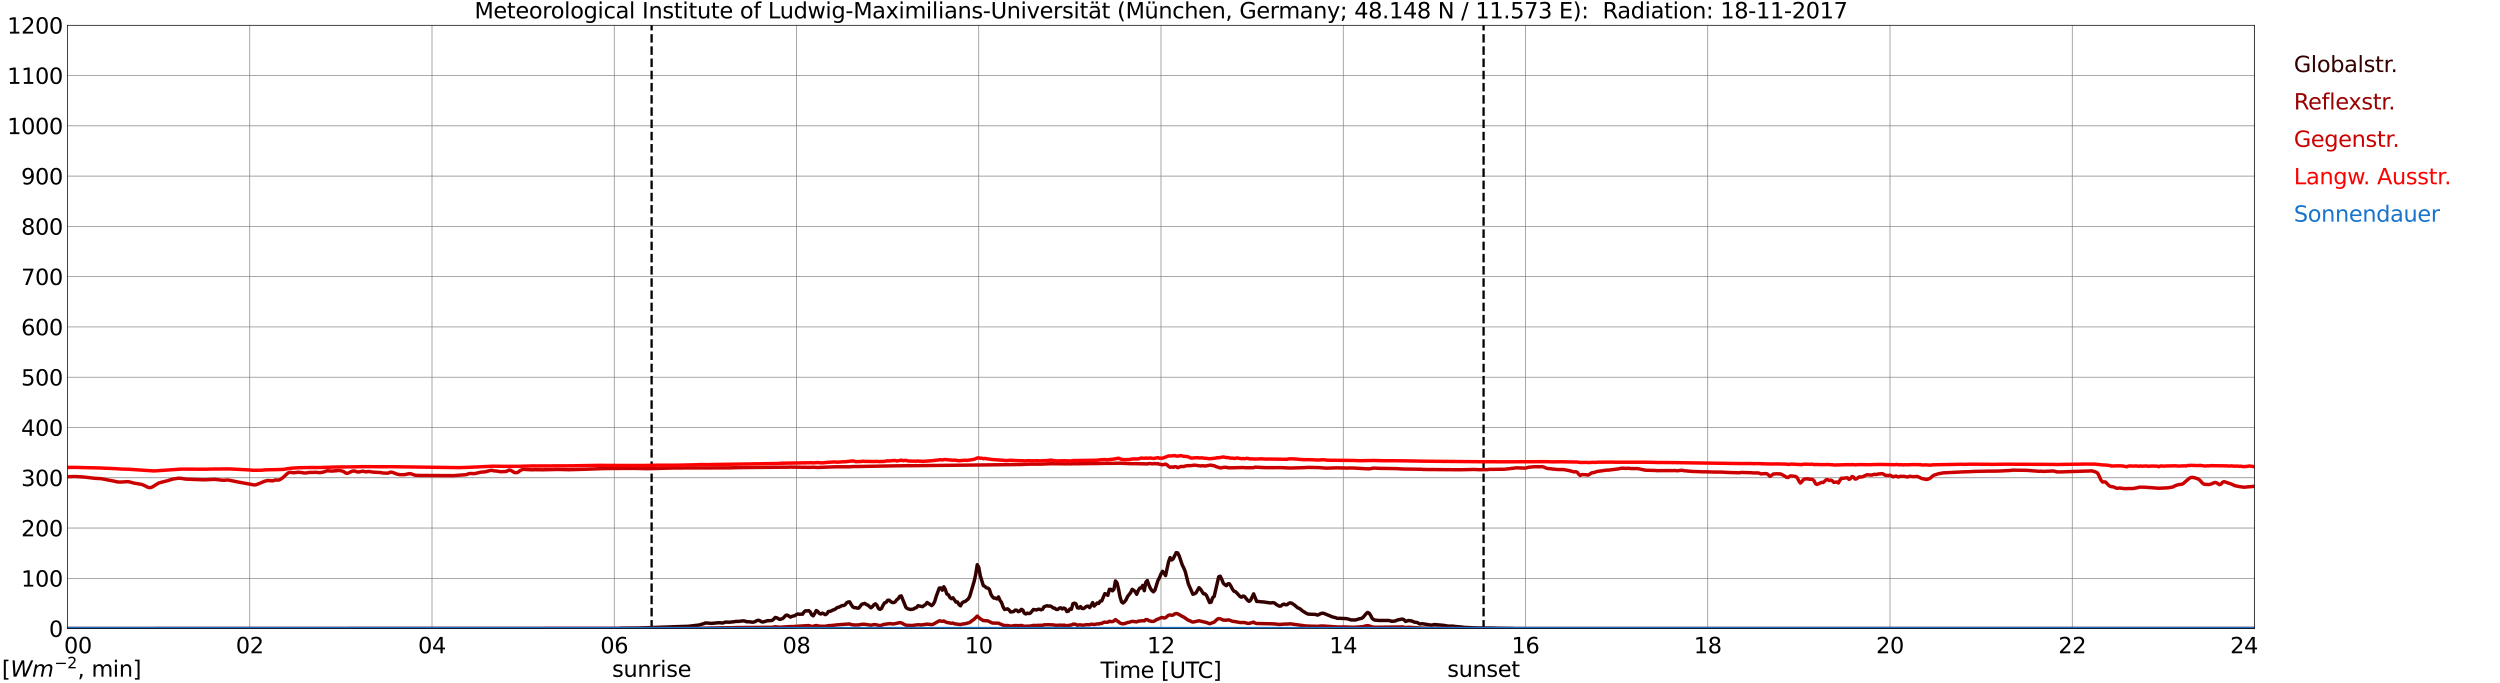 <?xml version="1.0" encoding="utf-8" standalone="no"?>
<!DOCTYPE svg PUBLIC "-//W3C//DTD SVG 1.1//EN"
  "http://www.w3.org/Graphics/SVG/1.1/DTD/svg11.dtd">
<svg xmlns:xlink="http://www.w3.org/1999/xlink" width="1085.4pt" height="296.64pt" viewBox="0 0 1085.4 296.64" xmlns="http://www.w3.org/2000/svg" version="1.1">
 <defs>
  <style type="text/css">*{stroke-linejoin: round; stroke-linecap: butt}</style>
 </defs>
 <g id="figure_1">
  <g id="patch_1">
   <path d="M 0 296.64 
L 1085.4 296.64 
L 1085.4 0 
L 0 0 
z
" style="fill: #ffffff"/>
  </g>
  <g id="axes_1">
   <g id="patch_2">
    <path d="M 29.306 272.909 
L 978.814 272.909 
L 978.814 10.976 
L 29.306 10.976 
z
" style="fill: #ffffff"/>
   </g>
   <g id="patch_3">
    <path d="M 978.814 272.909 
L 978.814 272.909 
L 978.814 10.976 
L 978.814 10.976 
z
" clip-path="url(#pc043a95f58)" style="fill: #d3d3d3; opacity: 0.25; stroke: #d3d3d3; stroke-linejoin: miter"/>
   </g>
   <g id="matplotlib.axis_1">
    <g id="xtick_1">
     <g id="line2d_1">
      <path d="M 29.306 272.909 
L 29.306 10.976 
" clip-path="url(#pc043a95f58)" style="fill: none; stroke: #808080; stroke-width: 0.3; stroke-linecap: square"/>
     </g>
     <g id="line2d_2"/>
     <g id="text_1">
      <!--    00 -->
      <g transform="translate(18.733 283.627) scale(0.095 -0.095)">
       <defs>
        <path id="DejaVuSans-20" transform="scale(0.016)"/>
        <path id="DejaVuSans-30" d="M 2034 4250 
Q 1547 4250 1301 3770 
Q 1056 3291 1056 2328 
Q 1056 1369 1301 889 
Q 1547 409 2034 409 
Q 2525 409 2770 889 
Q 3016 1369 3016 2328 
Q 3016 3291 2770 3770 
Q 2525 4250 2034 4250 
z
M 2034 4750 
Q 2819 4750 3233 4129 
Q 3647 3509 3647 2328 
Q 3647 1150 3233 529 
Q 2819 -91 2034 -91 
Q 1250 -91 836 529 
Q 422 1150 422 2328 
Q 422 3509 836 4129 
Q 1250 4750 2034 4750 
z
" transform="scale(0.016)"/>
       </defs>
       <use xlink:href="#DejaVuSans-20"/>
       <use xlink:href="#DejaVuSans-20" transform="translate(31.787 0)"/>
       <use xlink:href="#DejaVuSans-20" transform="translate(63.574 0)"/>
       <use xlink:href="#DejaVuSans-30" transform="translate(95.361 0)"/>
       <use xlink:href="#DejaVuSans-30" transform="translate(158.984 0)"/>
      </g>
     </g>
    </g>
    <g id="xtick_2">
     <g id="line2d_3">
      <path d="M 108.431 272.909 
L 108.431 10.976 
" clip-path="url(#pc043a95f58)" style="fill: none; stroke: #808080; stroke-width: 0.3; stroke-linecap: square"/>
     </g>
     <g id="line2d_4"/>
     <g id="text_2">
      <!-- 02 -->
      <g transform="translate(102.387 283.627) scale(0.095 -0.095)">
       <defs>
        <path id="DejaVuSans-32" d="M 1228 531 
L 3431 531 
L 3431 0 
L 469 0 
L 469 531 
Q 828 903 1448 1529 
Q 2069 2156 2228 2338 
Q 2531 2678 2651 2914 
Q 2772 3150 2772 3378 
Q 2772 3750 2511 3984 
Q 2250 4219 1831 4219 
Q 1534 4219 1204 4116 
Q 875 4013 500 3803 
L 500 4441 
Q 881 4594 1212 4672 
Q 1544 4750 1819 4750 
Q 2544 4750 2975 4387 
Q 3406 4025 3406 3419 
Q 3406 3131 3298 2873 
Q 3191 2616 2906 2266 
Q 2828 2175 2409 1742 
Q 1991 1309 1228 531 
z
" transform="scale(0.016)"/>
       </defs>
       <use xlink:href="#DejaVuSans-30"/>
       <use xlink:href="#DejaVuSans-32" transform="translate(63.623 0)"/>
      </g>
     </g>
    </g>
    <g id="xtick_3">
     <g id="line2d_5">
      <path d="M 187.557 272.909 
L 187.557 10.976 
" clip-path="url(#pc043a95f58)" style="fill: none; stroke: #808080; stroke-width: 0.3; stroke-linecap: square"/>
     </g>
     <g id="line2d_6"/>
     <g id="text_3">
      <!-- 04 -->
      <g transform="translate(181.513 283.627) scale(0.095 -0.095)">
       <defs>
        <path id="DejaVuSans-34" d="M 2419 4116 
L 825 1625 
L 2419 1625 
L 2419 4116 
z
M 2253 4666 
L 3047 4666 
L 3047 1625 
L 3713 1625 
L 3713 1100 
L 3047 1100 
L 3047 0 
L 2419 0 
L 2419 1100 
L 313 1100 
L 313 1709 
L 2253 4666 
z
" transform="scale(0.016)"/>
       </defs>
       <use xlink:href="#DejaVuSans-30"/>
       <use xlink:href="#DejaVuSans-34" transform="translate(63.623 0)"/>
      </g>
     </g>
    </g>
    <g id="xtick_4">
     <g id="line2d_7">
      <path d="M 266.683 272.909 
L 266.683 10.976 
" clip-path="url(#pc043a95f58)" style="fill: none; stroke: #808080; stroke-width: 0.3; stroke-linecap: square"/>
     </g>
     <g id="line2d_8"/>
     <g id="text_4">
      <!-- 06 -->
      <g transform="translate(260.638 283.627) scale(0.095 -0.095)">
       <defs>
        <path id="DejaVuSans-36" d="M 2113 2584 
Q 1688 2584 1439 2293 
Q 1191 2003 1191 1497 
Q 1191 994 1439 701 
Q 1688 409 2113 409 
Q 2538 409 2786 701 
Q 3034 994 3034 1497 
Q 3034 2003 2786 2293 
Q 2538 2584 2113 2584 
z
M 3366 4563 
L 3366 3988 
Q 3128 4100 2886 4159 
Q 2644 4219 2406 4219 
Q 1781 4219 1451 3797 
Q 1122 3375 1075 2522 
Q 1259 2794 1537 2939 
Q 1816 3084 2150 3084 
Q 2853 3084 3261 2657 
Q 3669 2231 3669 1497 
Q 3669 778 3244 343 
Q 2819 -91 2113 -91 
Q 1303 -91 875 529 
Q 447 1150 447 2328 
Q 447 3434 972 4092 
Q 1497 4750 2381 4750 
Q 2619 4750 2861 4703 
Q 3103 4656 3366 4563 
z
" transform="scale(0.016)"/>
       </defs>
       <use xlink:href="#DejaVuSans-30"/>
       <use xlink:href="#DejaVuSans-36" transform="translate(63.623 0)"/>
      </g>
     </g>
    </g>
    <g id="xtick_5">
     <g id="line2d_9">
      <path d="M 345.808 272.909 
L 345.808 10.976 
" clip-path="url(#pc043a95f58)" style="fill: none; stroke: #808080; stroke-width: 0.3; stroke-linecap: square"/>
     </g>
     <g id="line2d_10"/>
     <g id="text_5">
      <!-- 08 -->
      <g transform="translate(339.764 283.627) scale(0.095 -0.095)">
       <defs>
        <path id="DejaVuSans-38" d="M 2034 2216 
Q 1584 2216 1326 1975 
Q 1069 1734 1069 1313 
Q 1069 891 1326 650 
Q 1584 409 2034 409 
Q 2484 409 2743 651 
Q 3003 894 3003 1313 
Q 3003 1734 2745 1975 
Q 2488 2216 2034 2216 
z
M 1403 2484 
Q 997 2584 770 2862 
Q 544 3141 544 3541 
Q 544 4100 942 4425 
Q 1341 4750 2034 4750 
Q 2731 4750 3128 4425 
Q 3525 4100 3525 3541 
Q 3525 3141 3298 2862 
Q 3072 2584 2669 2484 
Q 3125 2378 3379 2068 
Q 3634 1759 3634 1313 
Q 3634 634 3220 271 
Q 2806 -91 2034 -91 
Q 1263 -91 848 271 
Q 434 634 434 1313 
Q 434 1759 690 2068 
Q 947 2378 1403 2484 
z
M 1172 3481 
Q 1172 3119 1398 2916 
Q 1625 2713 2034 2713 
Q 2441 2713 2670 2916 
Q 2900 3119 2900 3481 
Q 2900 3844 2670 4047 
Q 2441 4250 2034 4250 
Q 1625 4250 1398 4047 
Q 1172 3844 1172 3481 
z
" transform="scale(0.016)"/>
       </defs>
       <use xlink:href="#DejaVuSans-30"/>
       <use xlink:href="#DejaVuSans-38" transform="translate(63.623 0)"/>
      </g>
     </g>
    </g>
    <g id="xtick_6">
     <g id="line2d_11">
      <path d="M 424.934 272.909 
L 424.934 10.976 
" clip-path="url(#pc043a95f58)" style="fill: none; stroke: #808080; stroke-width: 0.3; stroke-linecap: square"/>
     </g>
     <g id="line2d_12"/>
     <g id="text_6">
      <!-- 10 -->
      <g transform="translate(418.89 283.627) scale(0.095 -0.095)">
       <defs>
        <path id="DejaVuSans-31" d="M 794 531 
L 1825 531 
L 1825 4091 
L 703 3866 
L 703 4441 
L 1819 4666 
L 2450 4666 
L 2450 531 
L 3481 531 
L 3481 0 
L 794 0 
L 794 531 
z
" transform="scale(0.016)"/>
       </defs>
       <use xlink:href="#DejaVuSans-31"/>
       <use xlink:href="#DejaVuSans-30" transform="translate(63.623 0)"/>
      </g>
     </g>
    </g>
    <g id="xtick_7">
     <g id="line2d_13">
      <path d="M 504.06 272.909 
L 504.06 10.976 
" clip-path="url(#pc043a95f58)" style="fill: none; stroke: #808080; stroke-width: 0.3; stroke-linecap: square"/>
     </g>
     <g id="line2d_14"/>
     <g id="text_7">
      <!-- 12 -->
      <g transform="translate(498.015 283.627) scale(0.095 -0.095)">
       <use xlink:href="#DejaVuSans-31"/>
       <use xlink:href="#DejaVuSans-32" transform="translate(63.623 0)"/>
      </g>
     </g>
    </g>
    <g id="xtick_8">
     <g id="line2d_15">
      <path d="M 583.185 272.909 
L 583.185 10.976 
" clip-path="url(#pc043a95f58)" style="fill: none; stroke: #808080; stroke-width: 0.3; stroke-linecap: square"/>
     </g>
     <g id="line2d_16"/>
     <g id="text_8">
      <!-- 14 -->
      <g transform="translate(577.141 283.627) scale(0.095 -0.095)">
       <use xlink:href="#DejaVuSans-31"/>
       <use xlink:href="#DejaVuSans-34" transform="translate(63.623 0)"/>
      </g>
     </g>
    </g>
    <g id="xtick_9">
     <g id="line2d_17">
      <path d="M 662.311 272.909 
L 662.311 10.976 
" clip-path="url(#pc043a95f58)" style="fill: none; stroke: #808080; stroke-width: 0.3; stroke-linecap: square"/>
     </g>
     <g id="line2d_18"/>
     <g id="text_9">
      <!-- 16 -->
      <g transform="translate(656.267 283.627) scale(0.095 -0.095)">
       <use xlink:href="#DejaVuSans-31"/>
       <use xlink:href="#DejaVuSans-36" transform="translate(63.623 0)"/>
      </g>
     </g>
    </g>
    <g id="xtick_10">
     <g id="line2d_19">
      <path d="M 741.437 272.909 
L 741.437 10.976 
" clip-path="url(#pc043a95f58)" style="fill: none; stroke: #808080; stroke-width: 0.3; stroke-linecap: square"/>
     </g>
     <g id="line2d_20"/>
     <g id="text_10">
      <!-- 18 -->
      <g transform="translate(735.392 283.627) scale(0.095 -0.095)">
       <use xlink:href="#DejaVuSans-31"/>
       <use xlink:href="#DejaVuSans-38" transform="translate(63.623 0)"/>
      </g>
     </g>
    </g>
    <g id="xtick_11">
     <g id="line2d_21">
      <path d="M 820.562 272.909 
L 820.562 10.976 
" clip-path="url(#pc043a95f58)" style="fill: none; stroke: #808080; stroke-width: 0.3; stroke-linecap: square"/>
     </g>
     <g id="line2d_22"/>
     <g id="text_11">
      <!-- 20 -->
      <g transform="translate(814.518 283.627) scale(0.095 -0.095)">
       <use xlink:href="#DejaVuSans-32"/>
       <use xlink:href="#DejaVuSans-30" transform="translate(63.623 0)"/>
      </g>
     </g>
    </g>
    <g id="xtick_12">
     <g id="line2d_23">
      <path d="M 899.688 272.909 
L 899.688 10.976 
" clip-path="url(#pc043a95f58)" style="fill: none; stroke: #808080; stroke-width: 0.3; stroke-linecap: square"/>
     </g>
     <g id="line2d_24"/>
     <g id="text_12">
      <!-- 22 -->
      <g transform="translate(893.644 283.627) scale(0.095 -0.095)">
       <use xlink:href="#DejaVuSans-32"/>
       <use xlink:href="#DejaVuSans-32" transform="translate(63.623 0)"/>
      </g>
     </g>
    </g>
    <g id="xtick_13">
     <g id="line2d_25">
      <path d="M 978.814 272.909 
L 978.814 10.976 
" clip-path="url(#pc043a95f58)" style="fill: none; stroke: #808080; stroke-width: 0.3; stroke-linecap: square"/>
     </g>
     <g id="line2d_26"/>
     <g id="text_13">
      <!-- 24    -->
      <g transform="translate(968.241 283.627) scale(0.095 -0.095)">
       <use xlink:href="#DejaVuSans-32"/>
       <use xlink:href="#DejaVuSans-34" transform="translate(63.623 0)"/>
       <use xlink:href="#DejaVuSans-20" transform="translate(127.246 0)"/>
       <use xlink:href="#DejaVuSans-20" transform="translate(159.033 0)"/>
       <use xlink:href="#DejaVuSans-20" transform="translate(190.82 0)"/>
      </g>
     </g>
    </g>
    <g id="text_14">
     <!-- Time [UTC] -->
     <g transform="translate(477.806 294.322) scale(0.095 -0.095)">
      <defs>
       <path id="DejaVuSans-54" d="M -19 4666 
L 3928 4666 
L 3928 4134 
L 2272 4134 
L 2272 0 
L 1638 0 
L 1638 4134 
L -19 4134 
L -19 4666 
z
" transform="scale(0.016)"/>
       <path id="DejaVuSans-69" d="M 603 3500 
L 1178 3500 
L 1178 0 
L 603 0 
L 603 3500 
z
M 603 4863 
L 1178 4863 
L 1178 4134 
L 603 4134 
L 603 4863 
z
" transform="scale(0.016)"/>
       <path id="DejaVuSans-6d" d="M 3328 2828 
Q 3544 3216 3844 3400 
Q 4144 3584 4550 3584 
Q 5097 3584 5394 3201 
Q 5691 2819 5691 2113 
L 5691 0 
L 5113 0 
L 5113 2094 
Q 5113 2597 4934 2840 
Q 4756 3084 4391 3084 
Q 3944 3084 3684 2787 
Q 3425 2491 3425 1978 
L 3425 0 
L 2847 0 
L 2847 2094 
Q 2847 2600 2669 2842 
Q 2491 3084 2119 3084 
Q 1678 3084 1418 2786 
Q 1159 2488 1159 1978 
L 1159 0 
L 581 0 
L 581 3500 
L 1159 3500 
L 1159 2956 
Q 1356 3278 1631 3431 
Q 1906 3584 2284 3584 
Q 2666 3584 2933 3390 
Q 3200 3197 3328 2828 
z
" transform="scale(0.016)"/>
       <path id="DejaVuSans-65" d="M 3597 1894 
L 3597 1613 
L 953 1613 
Q 991 1019 1311 708 
Q 1631 397 2203 397 
Q 2534 397 2845 478 
Q 3156 559 3463 722 
L 3463 178 
Q 3153 47 2828 -22 
Q 2503 -91 2169 -91 
Q 1331 -91 842 396 
Q 353 884 353 1716 
Q 353 2575 817 3079 
Q 1281 3584 2069 3584 
Q 2775 3584 3186 3129 
Q 3597 2675 3597 1894 
z
M 3022 2063 
Q 3016 2534 2758 2815 
Q 2500 3097 2075 3097 
Q 1594 3097 1305 2825 
Q 1016 2553 972 2059 
L 3022 2063 
z
" transform="scale(0.016)"/>
       <path id="DejaVuSans-5b" d="M 550 4863 
L 1875 4863 
L 1875 4416 
L 1125 4416 
L 1125 -397 
L 1875 -397 
L 1875 -844 
L 550 -844 
L 550 4863 
z
" transform="scale(0.016)"/>
       <path id="DejaVuSans-55" d="M 556 4666 
L 1191 4666 
L 1191 1831 
Q 1191 1081 1462 751 
Q 1734 422 2344 422 
Q 2950 422 3222 751 
Q 3494 1081 3494 1831 
L 3494 4666 
L 4128 4666 
L 4128 1753 
Q 4128 841 3676 375 
Q 3225 -91 2344 -91 
Q 1459 -91 1007 375 
Q 556 841 556 1753 
L 556 4666 
z
" transform="scale(0.016)"/>
       <path id="DejaVuSans-43" d="M 4122 4306 
L 4122 3641 
Q 3803 3938 3442 4084 
Q 3081 4231 2675 4231 
Q 1875 4231 1450 3742 
Q 1025 3253 1025 2328 
Q 1025 1406 1450 917 
Q 1875 428 2675 428 
Q 3081 428 3442 575 
Q 3803 722 4122 1019 
L 4122 359 
Q 3791 134 3420 21 
Q 3050 -91 2638 -91 
Q 1578 -91 968 557 
Q 359 1206 359 2328 
Q 359 3453 968 4101 
Q 1578 4750 2638 4750 
Q 3056 4750 3426 4639 
Q 3797 4528 4122 4306 
z
" transform="scale(0.016)"/>
       <path id="DejaVuSans-5d" d="M 1947 4863 
L 1947 -844 
L 622 -844 
L 622 -397 
L 1369 -397 
L 1369 4416 
L 622 4416 
L 622 4863 
L 1947 4863 
z
" transform="scale(0.016)"/>
      </defs>
      <use xlink:href="#DejaVuSans-54"/>
      <use xlink:href="#DejaVuSans-69" transform="translate(57.959 0)"/>
      <use xlink:href="#DejaVuSans-6d" transform="translate(85.742 0)"/>
      <use xlink:href="#DejaVuSans-65" transform="translate(183.154 0)"/>
      <use xlink:href="#DejaVuSans-20" transform="translate(244.678 0)"/>
      <use xlink:href="#DejaVuSans-5b" transform="translate(276.465 0)"/>
      <use xlink:href="#DejaVuSans-55" transform="translate(315.479 0)"/>
      <use xlink:href="#DejaVuSans-54" transform="translate(388.672 0)"/>
      <use xlink:href="#DejaVuSans-43" transform="translate(443.881 0)"/>
      <use xlink:href="#DejaVuSans-5d" transform="translate(513.705 0)"/>
     </g>
    </g>
   </g>
   <g id="matplotlib.axis_2">
    <g id="ytick_1">
     <g id="line2d_27">
      <path d="M 29.306 272.909 
L 978.814 272.909 
" clip-path="url(#pc043a95f58)" style="fill: none; stroke: #808080; stroke-width: 0.3; stroke-linecap: square"/>
     </g>
     <g id="line2d_28"/>
     <g id="text_15">
      <!-- 0 -->
      <g transform="translate(21.261 276.518) scale(0.095 -0.095)">
       <use xlink:href="#DejaVuSans-30"/>
      </g>
     </g>
    </g>
    <g id="ytick_2">
     <g id="line2d_29">
      <path d="M 29.306 251.081 
L 978.814 251.081 
" clip-path="url(#pc043a95f58)" style="fill: none; stroke: #808080; stroke-width: 0.3; stroke-linecap: square"/>
     </g>
     <g id="line2d_30"/>
     <g id="text_16">
      <!-- 100 -->
      <g transform="translate(9.173 254.69) scale(0.095 -0.095)">
       <use xlink:href="#DejaVuSans-31"/>
       <use xlink:href="#DejaVuSans-30" transform="translate(63.623 0)"/>
       <use xlink:href="#DejaVuSans-30" transform="translate(127.246 0)"/>
      </g>
     </g>
    </g>
    <g id="ytick_3">
     <g id="line2d_31">
      <path d="M 29.306 229.253 
L 978.814 229.253 
" clip-path="url(#pc043a95f58)" style="fill: none; stroke: #808080; stroke-width: 0.3; stroke-linecap: square"/>
     </g>
     <g id="line2d_32"/>
     <g id="text_17">
      <!-- 200 -->
      <g transform="translate(9.173 232.863) scale(0.095 -0.095)">
       <use xlink:href="#DejaVuSans-32"/>
       <use xlink:href="#DejaVuSans-30" transform="translate(63.623 0)"/>
       <use xlink:href="#DejaVuSans-30" transform="translate(127.246 0)"/>
      </g>
     </g>
    </g>
    <g id="ytick_4">
     <g id="line2d_33">
      <path d="M 29.306 207.426 
L 978.814 207.426 
" clip-path="url(#pc043a95f58)" style="fill: none; stroke: #808080; stroke-width: 0.3; stroke-linecap: square"/>
     </g>
     <g id="line2d_34"/>
     <g id="text_18">
      <!-- 300 -->
      <g transform="translate(9.173 211.035) scale(0.095 -0.095)">
       <defs>
        <path id="DejaVuSans-33" d="M 2597 2516 
Q 3050 2419 3304 2112 
Q 3559 1806 3559 1356 
Q 3559 666 3084 287 
Q 2609 -91 1734 -91 
Q 1441 -91 1130 -33 
Q 819 25 488 141 
L 488 750 
Q 750 597 1062 519 
Q 1375 441 1716 441 
Q 2309 441 2620 675 
Q 2931 909 2931 1356 
Q 2931 1769 2642 2001 
Q 2353 2234 1838 2234 
L 1294 2234 
L 1294 2753 
L 1863 2753 
Q 2328 2753 2575 2939 
Q 2822 3125 2822 3475 
Q 2822 3834 2567 4026 
Q 2313 4219 1838 4219 
Q 1578 4219 1281 4162 
Q 984 4106 628 3988 
L 628 4550 
Q 988 4650 1302 4700 
Q 1616 4750 1894 4750 
Q 2613 4750 3031 4423 
Q 3450 4097 3450 3541 
Q 3450 3153 3228 2886 
Q 3006 2619 2597 2516 
z
" transform="scale(0.016)"/>
       </defs>
       <use xlink:href="#DejaVuSans-33"/>
       <use xlink:href="#DejaVuSans-30" transform="translate(63.623 0)"/>
       <use xlink:href="#DejaVuSans-30" transform="translate(127.246 0)"/>
      </g>
     </g>
    </g>
    <g id="ytick_5">
     <g id="line2d_35">
      <path d="M 29.306 185.598 
L 978.814 185.598 
" clip-path="url(#pc043a95f58)" style="fill: none; stroke: #808080; stroke-width: 0.3; stroke-linecap: square"/>
     </g>
     <g id="line2d_36"/>
     <g id="text_19">
      <!-- 400 -->
      <g transform="translate(9.173 189.207) scale(0.095 -0.095)">
       <use xlink:href="#DejaVuSans-34"/>
       <use xlink:href="#DejaVuSans-30" transform="translate(63.623 0)"/>
       <use xlink:href="#DejaVuSans-30" transform="translate(127.246 0)"/>
      </g>
     </g>
    </g>
    <g id="ytick_6">
     <g id="line2d_37">
      <path d="M 29.306 163.77 
L 978.814 163.77 
" clip-path="url(#pc043a95f58)" style="fill: none; stroke: #808080; stroke-width: 0.3; stroke-linecap: square"/>
     </g>
     <g id="line2d_38"/>
     <g id="text_20">
      <!-- 500 -->
      <g transform="translate(9.173 167.379) scale(0.095 -0.095)">
       <defs>
        <path id="DejaVuSans-35" d="M 691 4666 
L 3169 4666 
L 3169 4134 
L 1269 4134 
L 1269 2991 
Q 1406 3038 1543 3061 
Q 1681 3084 1819 3084 
Q 2600 3084 3056 2656 
Q 3513 2228 3513 1497 
Q 3513 744 3044 326 
Q 2575 -91 1722 -91 
Q 1428 -91 1123 -41 
Q 819 9 494 109 
L 494 744 
Q 775 591 1075 516 
Q 1375 441 1709 441 
Q 2250 441 2565 725 
Q 2881 1009 2881 1497 
Q 2881 1984 2565 2268 
Q 2250 2553 1709 2553 
Q 1456 2553 1204 2497 
Q 953 2441 691 2322 
L 691 4666 
z
" transform="scale(0.016)"/>
       </defs>
       <use xlink:href="#DejaVuSans-35"/>
       <use xlink:href="#DejaVuSans-30" transform="translate(63.623 0)"/>
       <use xlink:href="#DejaVuSans-30" transform="translate(127.246 0)"/>
      </g>
     </g>
    </g>
    <g id="ytick_7">
     <g id="line2d_39">
      <path d="M 29.306 141.942 
L 978.814 141.942 
" clip-path="url(#pc043a95f58)" style="fill: none; stroke: #808080; stroke-width: 0.3; stroke-linecap: square"/>
     </g>
     <g id="line2d_40"/>
     <g id="text_21">
      <!-- 600 -->
      <g transform="translate(9.173 145.551) scale(0.095 -0.095)">
       <use xlink:href="#DejaVuSans-36"/>
       <use xlink:href="#DejaVuSans-30" transform="translate(63.623 0)"/>
       <use xlink:href="#DejaVuSans-30" transform="translate(127.246 0)"/>
      </g>
     </g>
    </g>
    <g id="ytick_8">
     <g id="line2d_41">
      <path d="M 29.306 120.114 
L 978.814 120.114 
" clip-path="url(#pc043a95f58)" style="fill: none; stroke: #808080; stroke-width: 0.3; stroke-linecap: square"/>
     </g>
     <g id="line2d_42"/>
     <g id="text_22">
      <!-- 700 -->
      <g transform="translate(9.173 123.724) scale(0.095 -0.095)">
       <defs>
        <path id="DejaVuSans-37" d="M 525 4666 
L 3525 4666 
L 3525 4397 
L 1831 0 
L 1172 0 
L 2766 4134 
L 525 4134 
L 525 4666 
z
" transform="scale(0.016)"/>
       </defs>
       <use xlink:href="#DejaVuSans-37"/>
       <use xlink:href="#DejaVuSans-30" transform="translate(63.623 0)"/>
       <use xlink:href="#DejaVuSans-30" transform="translate(127.246 0)"/>
      </g>
     </g>
    </g>
    <g id="ytick_9">
     <g id="line2d_43">
      <path d="M 29.306 98.287 
L 978.814 98.287 
" clip-path="url(#pc043a95f58)" style="fill: none; stroke: #808080; stroke-width: 0.3; stroke-linecap: square"/>
     </g>
     <g id="line2d_44"/>
     <g id="text_23">
      <!-- 800 -->
      <g transform="translate(9.173 101.896) scale(0.095 -0.095)">
       <use xlink:href="#DejaVuSans-38"/>
       <use xlink:href="#DejaVuSans-30" transform="translate(63.623 0)"/>
       <use xlink:href="#DejaVuSans-30" transform="translate(127.246 0)"/>
      </g>
     </g>
    </g>
    <g id="ytick_10">
     <g id="line2d_45">
      <path d="M 29.306 76.459 
L 978.814 76.459 
" clip-path="url(#pc043a95f58)" style="fill: none; stroke: #808080; stroke-width: 0.3; stroke-linecap: square"/>
     </g>
     <g id="line2d_46"/>
     <g id="text_24">
      <!-- 900 -->
      <g transform="translate(9.173 80.068) scale(0.095 -0.095)">
       <defs>
        <path id="DejaVuSans-39" d="M 703 97 
L 703 672 
Q 941 559 1184 500 
Q 1428 441 1663 441 
Q 2288 441 2617 861 
Q 2947 1281 2994 2138 
Q 2813 1869 2534 1725 
Q 2256 1581 1919 1581 
Q 1219 1581 811 2004 
Q 403 2428 403 3163 
Q 403 3881 828 4315 
Q 1253 4750 1959 4750 
Q 2769 4750 3195 4129 
Q 3622 3509 3622 2328 
Q 3622 1225 3098 567 
Q 2575 -91 1691 -91 
Q 1453 -91 1209 -44 
Q 966 3 703 97 
z
M 1959 2075 
Q 2384 2075 2632 2365 
Q 2881 2656 2881 3163 
Q 2881 3666 2632 3958 
Q 2384 4250 1959 4250 
Q 1534 4250 1286 3958 
Q 1038 3666 1038 3163 
Q 1038 2656 1286 2365 
Q 1534 2075 1959 2075 
z
" transform="scale(0.016)"/>
       </defs>
       <use xlink:href="#DejaVuSans-39"/>
       <use xlink:href="#DejaVuSans-30" transform="translate(63.623 0)"/>
       <use xlink:href="#DejaVuSans-30" transform="translate(127.246 0)"/>
      </g>
     </g>
    </g>
    <g id="ytick_11">
     <g id="line2d_47">
      <path d="M 29.306 54.631 
L 978.814 54.631 
" clip-path="url(#pc043a95f58)" style="fill: none; stroke: #808080; stroke-width: 0.3; stroke-linecap: square"/>
     </g>
     <g id="line2d_48"/>
     <g id="text_25">
      <!-- 1000 -->
      <g transform="translate(3.128 58.24) scale(0.095 -0.095)">
       <use xlink:href="#DejaVuSans-31"/>
       <use xlink:href="#DejaVuSans-30" transform="translate(63.623 0)"/>
       <use xlink:href="#DejaVuSans-30" transform="translate(127.246 0)"/>
       <use xlink:href="#DejaVuSans-30" transform="translate(190.869 0)"/>
      </g>
     </g>
    </g>
    <g id="ytick_12">
     <g id="line2d_49">
      <path d="M 29.306 32.803 
L 978.814 32.803 
" clip-path="url(#pc043a95f58)" style="fill: none; stroke: #808080; stroke-width: 0.3; stroke-linecap: square"/>
     </g>
     <g id="line2d_50"/>
     <g id="text_26">
      <!-- 1100 -->
      <g transform="translate(3.128 36.413) scale(0.095 -0.095)">
       <use xlink:href="#DejaVuSans-31"/>
       <use xlink:href="#DejaVuSans-31" transform="translate(63.623 0)"/>
       <use xlink:href="#DejaVuSans-30" transform="translate(127.246 0)"/>
       <use xlink:href="#DejaVuSans-30" transform="translate(190.869 0)"/>
      </g>
     </g>
    </g>
    <g id="ytick_13">
     <g id="line2d_51">
      <path d="M 29.306 10.976 
L 978.814 10.976 
" clip-path="url(#pc043a95f58)" style="fill: none; stroke: #808080; stroke-width: 0.3; stroke-linecap: square"/>
     </g>
     <g id="line2d_52"/>
     <g id="text_27">
      <!-- 1200 -->
      <g transform="translate(3.128 14.585) scale(0.095 -0.095)">
       <use xlink:href="#DejaVuSans-31"/>
       <use xlink:href="#DejaVuSans-32" transform="translate(63.623 0)"/>
       <use xlink:href="#DejaVuSans-30" transform="translate(127.246 0)"/>
       <use xlink:href="#DejaVuSans-30" transform="translate(190.869 0)"/>
      </g>
     </g>
    </g>
   </g>
   <g id="line2d_53">
    <path d="M 282.904 272.909 
L 282.904 10.976 
" clip-path="url(#pc043a95f58)" style="fill: none; stroke-dasharray: 3.7,1.6; stroke-dashoffset: 0; stroke: #000000"/>
   </g>
   <g id="line2d_54">
    <path d="M 644.112 272.909 
L 644.112 10.976 
" clip-path="url(#pc043a95f58)" style="fill: none; stroke-dasharray: 3.7,1.6; stroke-dashoffset: 0; stroke: #000000"/>
   </g>
   <g id="line2d_55">
    <path d="M 29.306 272.909 
L 268.661 272.909 
L 269.32 272.778 
L 277.233 272.695 
L 279.211 272.588 
L 296.355 271.975 
L 297.674 271.955 
L 298.992 271.892 
L 303.608 271.342 
L 305.586 270.748 
L 306.246 270.473 
L 307.564 270.536 
L 308.883 270.665 
L 312.18 270.346 
L 313.499 270.495 
L 314.158 270.39 
L 314.818 270.093 
L 316.796 270.134 
L 318.774 269.923 
L 319.433 269.796 
L 320.752 269.777 
L 322.73 269.543 
L 323.39 269.648 
L 324.049 269.923 
L 325.368 269.945 
L 326.686 270.134 
L 327.346 270.049 
L 328.005 269.796 
L 328.665 269.416 
L 329.324 269.29 
L 329.983 269.543 
L 330.643 269.966 
L 331.302 270.049 
L 333.28 269.458 
L 334.599 269.48 
L 335.258 269.331 
L 335.918 268.803 
L 336.577 268.083 
L 337.236 268.209 
L 338.555 268.951 
L 339.874 268.506 
L 341.193 267.131 
L 341.852 267.068 
L 343.171 267.936 
L 343.83 267.596 
L 345.149 267.279 
L 345.808 266.773 
L 346.468 266.539 
L 347.127 266.729 
L 347.787 266.625 
L 348.446 266.666 
L 349.105 265.651 
L 349.765 265.164 
L 350.424 265.249 
L 351.083 265.101 
L 351.743 265.629 
L 352.402 266.941 
L 353.062 267.365 
L 353.721 266.35 
L 354.38 265.079 
L 355.04 265.461 
L 355.699 266.328 
L 356.359 266.581 
L 357.018 266.179 
L 358.337 266.856 
L 358.996 266.454 
L 359.655 265.481 
L 360.315 265.439 
L 360.974 265.208 
L 361.634 264.826 
L 362.293 264.658 
L 363.612 263.726 
L 364.271 263.599 
L 365.59 262.923 
L 366.249 262.901 
L 366.909 262.584 
L 367.568 261.696 
L 368.227 261.358 
L 368.887 261.294 
L 369.546 262.479 
L 370.206 263.431 
L 370.865 263.852 
L 371.524 263.811 
L 372.184 264.045 
L 372.843 264.001 
L 374.162 262.331 
L 375.481 261.971 
L 376.14 262.479 
L 376.799 262.711 
L 378.118 263.896 
L 378.777 263.388 
L 379.437 262.521 
L 380.096 262.161 
L 380.756 262.859 
L 381.415 264.213 
L 382.074 264.551 
L 382.734 264.149 
L 383.393 262.774 
L 384.053 261.737 
L 384.712 261.526 
L 385.371 260.618 
L 386.031 260.574 
L 386.69 261.168 
L 387.349 261.569 
L 388.009 261.633 
L 388.668 261.294 
L 389.328 260.406 
L 389.987 259.919 
L 390.646 258.882 
L 391.306 258.714 
L 393.284 263.663 
L 393.943 264.213 
L 395.262 264.614 
L 396.581 264.424 
L 397.24 264.001 
L 397.899 263.811 
L 398.559 262.986 
L 399.878 263.261 
L 400.537 263.388 
L 401.196 262.859 
L 401.856 262.479 
L 402.515 261.569 
L 404.493 262.923 
L 405.153 262.331 
L 405.812 261.146 
L 406.471 258.904 
L 407.79 255.309 
L 408.45 255.246 
L 409.109 256.239 
L 409.768 254.737 
L 410.428 255.922 
L 411.087 257.909 
L 411.746 258.206 
L 412.406 259.391 
L 413.065 259.919 
L 413.725 259.539 
L 415.043 261.399 
L 415.703 261.358 
L 416.362 262.499 
L 417.022 263.027 
L 417.681 261.759 
L 418.34 261.316 
L 419 261.146 
L 420.318 260.089 
L 420.978 259.031 
L 422.956 252.325 
L 423.615 249.385 
L 424.275 245.177 
L 424.934 246.318 
L 425.593 249.935 
L 426.912 254.25 
L 427.572 254.567 
L 428.231 255.224 
L 428.89 255.309 
L 429.55 255.879 
L 430.209 257.994 
L 430.869 259.072 
L 431.528 259.686 
L 432.187 259.686 
L 432.847 260.046 
L 433.506 259.157 
L 434.165 260.681 
L 434.825 261.569 
L 435.484 263.451 
L 436.144 264.614 
L 437.462 264.339 
L 438.122 264.867 
L 438.781 265.714 
L 440.1 265.503 
L 440.759 264.889 
L 441.419 264.933 
L 442.078 265.546 
L 442.737 265.376 
L 443.397 264.551 
L 444.056 264.867 
L 444.716 266.223 
L 445.375 266.561 
L 446.034 266.201 
L 446.694 266.391 
L 447.353 266.179 
L 448.672 264.614 
L 449.991 264.826 
L 450.65 264.529 
L 451.309 264.488 
L 451.969 264.763 
L 452.628 264.529 
L 453.287 263.431 
L 454.606 262.986 
L 455.266 263.156 
L 455.925 263.093 
L 456.584 263.388 
L 457.244 263.979 
L 457.903 264.023 
L 458.563 264.592 
L 459.222 264.614 
L 459.881 264.064 
L 460.541 263.874 
L 461.2 264.403 
L 461.859 263.979 
L 462.519 264.298 
L 463.178 265.503 
L 463.838 265.354 
L 464.497 264.383 
L 465.156 264.529 
L 465.816 262.098 
L 466.475 261.864 
L 467.134 262.161 
L 467.794 263.916 
L 468.453 264.001 
L 469.113 263.346 
L 469.772 264.171 
L 470.431 264.213 
L 471.75 263.239 
L 472.409 263.156 
L 473.069 263.811 
L 473.728 262.859 
L 474.388 261.633 
L 475.047 263.134 
L 476.366 261.781 
L 477.025 261.993 
L 477.685 260.978 
L 478.344 260.871 
L 479.663 257.741 
L 480.322 257.952 
L 480.981 258.459 
L 481.641 255.879 
L 482.3 255.859 
L 482.96 256.514 
L 483.619 255.879 
L 484.278 252.22 
L 484.938 253.002 
L 485.597 255.667 
L 486.256 259.072 
L 486.916 261.294 
L 487.575 261.801 
L 488.235 261.231 
L 488.894 260.406 
L 489.553 258.967 
L 490.872 257.295 
L 491.532 255.879 
L 492.191 256.261 
L 492.85 256.852 
L 493.51 258.016 
L 494.169 256.387 
L 494.828 255.329 
L 495.488 255.265 
L 496.147 254.146 
L 496.807 256.451 
L 497.466 252.792 
L 498.125 252.031 
L 498.785 253.954 
L 499.444 255.414 
L 500.103 256.387 
L 500.763 256.937 
L 501.422 256.197 
L 502.741 251.987 
L 503.4 250.823 
L 504.06 249.175 
L 504.719 248.032 
L 505.379 248.793 
L 506.038 249.894 
L 507.357 243.823 
L 508.016 242.088 
L 508.675 243.125 
L 509.335 242.638 
L 510.654 239.931 
L 511.313 240.058 
L 511.972 241.37 
L 513.291 245.303 
L 513.95 246.593 
L 514.61 248.222 
L 515.929 253.469 
L 517.907 258.016 
L 518.566 257.782 
L 519.226 257.424 
L 520.544 255.161 
L 521.204 255.774 
L 522.522 257.804 
L 523.182 257.845 
L 523.841 258.588 
L 525.16 261.611 
L 525.819 261.443 
L 526.479 259.476 
L 527.138 258.967 
L 529.116 250.422 
L 529.776 250.169 
L 530.435 251.48 
L 531.094 253.214 
L 531.754 253.827 
L 532.413 254.272 
L 533.073 253.469 
L 533.732 253.447 
L 534.391 254.462 
L 535.051 255.752 
L 535.71 256.662 
L 536.369 256.874 
L 537.029 257.487 
L 538.348 258.967 
L 539.007 259.284 
L 539.666 258.778 
L 540.326 258.967 
L 541.644 260.618 
L 542.304 261.083 
L 542.963 260.574 
L 544.282 257.826 
L 545.601 261.124 
L 546.26 261.124 
L 547.579 261.272 
L 548.898 261.379 
L 551.535 261.781 
L 552.854 261.633 
L 553.513 261.929 
L 554.173 262.499 
L 555.491 263.198 
L 556.151 263.093 
L 556.81 262.499 
L 557.47 262.268 
L 558.129 262.584 
L 558.788 262.543 
L 559.448 261.993 
L 560.107 261.718 
L 560.766 261.864 
L 562.085 262.733 
L 563.404 263.896 
L 564.063 264.108 
L 564.723 264.551 
L 565.382 265.164 
L 567.36 266.391 
L 568.02 266.625 
L 571.317 266.773 
L 571.976 267.068 
L 572.635 266.814 
L 573.295 266.435 
L 573.954 266.243 
L 574.613 266.243 
L 578.57 267.871 
L 579.889 268.168 
L 580.548 268.465 
L 581.867 268.465 
L 584.504 268.569 
L 585.823 268.888 
L 586.482 269.141 
L 587.801 269.163 
L 588.46 269.183 
L 589.779 268.781 
L 590.439 268.569 
L 591.098 268.484 
L 591.757 268.063 
L 593.076 266.498 
L 593.736 265.904 
L 594.395 266.179 
L 595.054 267.131 
L 595.714 268.443 
L 596.373 269.034 
L 597.032 269.246 
L 599.011 269.395 
L 602.967 269.373 
L 604.286 269.755 
L 605.604 269.628 
L 606.923 269.12 
L 608.901 268.759 
L 609.561 269.078 
L 610.22 269.796 
L 611.539 269.395 
L 612.858 269.584 
L 614.176 270.134 
L 614.836 270.178 
L 615.495 270.368 
L 616.154 270.811 
L 616.814 270.896 
L 617.473 270.77 
L 621.429 271.425 
L 622.748 271.149 
L 626.705 271.488 
L 628.683 271.826 
L 630.661 271.826 
L 631.98 272.018 
L 634.617 272.23 
L 635.936 272.398 
L 641.211 272.632 
L 648.464 272.695 
L 649.783 272.758 
L 656.377 272.843 
L 657.695 272.909 
L 978.154 272.909 
L 978.154 272.909 
" clip-path="url(#pc043a95f58)" style="fill: none; stroke: #330000; stroke-width: 1.5; stroke-linecap: square"/>
   </g>
   <g id="line2d_56">
    <path d="M 29.306 272.909 
L 300.971 272.815 
L 312.18 272.584 
L 318.114 272.52 
L 319.433 272.457 
L 335.258 272.35 
L 336.577 272.119 
L 338.555 272.328 
L 342.512 272.053 
L 343.83 272.053 
L 351.083 271.588 
L 352.402 271.948 
L 353.062 271.97 
L 353.721 271.695 
L 354.38 271.569 
L 355.699 271.863 
L 357.677 271.907 
L 358.337 271.907 
L 359.655 271.632 
L 360.974 271.569 
L 363.612 271.272 
L 364.93 271.165 
L 368.887 270.892 
L 369.546 271.165 
L 370.865 271.357 
L 372.843 271.313 
L 374.162 271.019 
L 375.481 271.038 
L 378.118 271.44 
L 379.437 271.165 
L 380.096 271.187 
L 382.074 271.632 
L 382.734 271.462 
L 383.393 271.165 
L 386.031 270.763 
L 388.009 270.892 
L 390.646 270.32 
L 391.306 270.425 
L 393.284 271.44 
L 395.262 271.525 
L 395.921 271.569 
L 398.559 271.23 
L 399.878 271.335 
L 402.515 270.975 
L 404.493 271.165 
L 405.153 271.038 
L 407.79 269.536 
L 409.109 269.77 
L 409.768 269.6 
L 410.428 269.982 
L 411.087 270.235 
L 413.065 270.617 
L 413.725 270.488 
L 414.384 270.826 
L 417.022 271.165 
L 417.681 270.955 
L 419 270.807 
L 420.978 270.276 
L 422.956 268.796 
L 424.275 267.485 
L 425.593 268.648 
L 426.912 269.432 
L 428.89 269.558 
L 430.869 270.51 
L 432.847 270.551 
L 433.506 270.551 
L 434.165 270.892 
L 434.825 271.101 
L 435.484 271.44 
L 436.144 271.569 
L 437.462 271.569 
L 438.781 271.844 
L 440.759 271.588 
L 442.737 271.652 
L 443.397 271.525 
L 444.716 271.907 
L 447.353 271.8 
L 448.672 271.525 
L 449.991 271.569 
L 450.65 271.483 
L 452.628 271.505 
L 453.287 271.272 
L 455.266 271.23 
L 457.244 271.313 
L 458.563 271.505 
L 460.541 271.398 
L 461.2 271.505 
L 461.859 271.398 
L 463.178 271.673 
L 465.156 271.335 
L 465.816 271.019 
L 466.475 270.955 
L 467.134 271.123 
L 467.794 271.483 
L 468.453 271.313 
L 469.113 271.294 
L 469.772 271.42 
L 470.431 271.42 
L 471.75 271.208 
L 473.069 271.25 
L 473.728 270.997 
L 474.388 271.019 
L 475.047 271.165 
L 476.366 270.87 
L 477.025 270.912 
L 477.685 270.7 
L 478.344 270.68 
L 479.003 270.257 
L 479.663 270.086 
L 480.322 270.213 
L 480.981 270.13 
L 481.641 269.728 
L 482.3 269.897 
L 482.96 269.875 
L 483.619 269.622 
L 484.278 269.008 
L 485.597 269.938 
L 486.256 270.488 
L 486.916 270.763 
L 487.575 270.826 
L 488.235 270.763 
L 489.553 270.276 
L 490.213 270.172 
L 491.532 269.748 
L 493.51 270.004 
L 494.169 269.685 
L 496.147 269.473 
L 496.807 269.58 
L 497.466 268.986 
L 498.125 269.008 
L 498.785 269.453 
L 500.103 269.811 
L 500.763 269.77 
L 501.422 269.536 
L 502.082 269.008 
L 502.741 268.796 
L 504.06 268.205 
L 504.719 268.098 
L 505.379 268.332 
L 506.038 268.205 
L 507.357 267.083 
L 508.016 267 
L 508.675 267.127 
L 509.335 267.02 
L 509.994 266.533 
L 510.654 266.365 
L 511.313 266.47 
L 513.291 267.633 
L 513.95 267.908 
L 515.269 268.84 
L 515.929 269.283 
L 516.588 269.517 
L 517.247 269.875 
L 517.907 270.086 
L 520.544 269.517 
L 523.841 270.276 
L 525.16 270.807 
L 527.138 270.108 
L 528.457 268.86 
L 529.116 268.543 
L 529.776 268.648 
L 531.094 269.22 
L 532.413 269.283 
L 533.073 269.135 
L 533.732 269.198 
L 535.051 269.728 
L 536.369 269.897 
L 538.348 270.276 
L 540.326 270.276 
L 541.644 270.637 
L 542.304 270.658 
L 544.282 270.086 
L 544.941 270.532 
L 545.601 270.7 
L 552.195 270.826 
L 553.513 270.912 
L 555.491 271.123 
L 557.47 270.955 
L 558.788 270.955 
L 560.107 270.826 
L 562.745 271.187 
L 566.701 271.737 
L 568.679 271.844 
L 571.976 271.927 
L 573.954 271.758 
L 576.592 271.927 
L 580.548 272.202 
L 583.845 272.202 
L 585.823 272.287 
L 587.801 272.328 
L 589.779 272.223 
L 591.757 272.053 
L 593.076 271.715 
L 593.736 271.652 
L 594.395 271.737 
L 595.714 272.202 
L 597.032 272.328 
L 606.923 272.223 
L 608.901 272.182 
L 610.22 272.435 
L 611.539 272.328 
L 615.495 272.562 
L 616.814 272.667 
L 620.111 272.752 
L 621.429 272.773 
L 624.726 272.667 
L 626.705 272.773 
L 631.98 272.859 
L 634.617 272.878 
L 637.255 272.909 
L 978.154 272.909 
L 978.154 272.909 
" clip-path="url(#pc043a95f58)" style="fill: none; stroke: #990000; stroke-width: 1.5; stroke-linecap: square"/>
   </g>
   <g id="line2d_57">
    <path d="M 29.306 206.989 
L 32.603 206.884 
L 35.24 207.028 
L 37.218 207.192 
L 41.175 207.67 
L 43.812 207.803 
L 49.087 208.807 
L 51.065 209.25 
L 52.384 209.29 
L 55.681 209.095 
L 57 209.438 
L 58.319 209.774 
L 61.615 210.324 
L 62.934 210.909 
L 64.253 211.577 
L 64.912 211.712 
L 65.572 211.654 
L 66.231 211.365 
L 68.869 209.724 
L 70.187 209.344 
L 72.825 208.694 
L 74.803 208.054 
L 77.441 207.62 
L 78.759 207.705 
L 80.737 208.024 
L 84.694 208.168 
L 88.65 208.32 
L 93.266 208.113 
L 95.903 208.43 
L 97.222 208.526 
L 98.541 208.41 
L 99.2 208.417 
L 103.156 209.235 
L 104.475 209.464 
L 110.41 210.551 
L 111.069 210.473 
L 112.388 209.982 
L 115.025 208.888 
L 116.344 208.617 
L 118.322 208.779 
L 119.641 208.377 
L 120.96 208.467 
L 121.619 208.2 
L 122.938 207.262 
L 124.916 205.439 
L 125.575 205.116 
L 126.235 205.092 
L 127.553 205.249 
L 128.872 205.094 
L 129.532 204.994 
L 130.85 205.151 
L 132.169 205.363 
L 132.829 205.363 
L 134.147 205.116 
L 137.444 205.057 
L 138.763 205.236 
L 140.082 205.033 
L 142.06 204.381 
L 144.038 204.533 
L 146.016 204.363 
L 147.335 204.254 
L 148.654 204.512 
L 149.313 204.826 
L 149.972 205.269 
L 150.632 205.546 
L 151.291 205.363 
L 152.61 204.677 
L 153.269 204.498 
L 153.929 204.488 
L 155.247 204.92 
L 155.907 204.918 
L 157.226 204.59 
L 157.885 204.605 
L 158.544 204.83 
L 159.204 204.852 
L 159.863 204.68 
L 161.182 204.867 
L 162.501 205.018 
L 165.138 205.155 
L 166.457 205.38 
L 168.435 205.448 
L 169.094 205.142 
L 169.754 204.966 
L 170.413 205.083 
L 172.391 205.847 
L 173.71 206.096 
L 175.029 206.087 
L 175.688 206.085 
L 177.666 205.62 
L 178.326 205.679 
L 180.304 206.352 
L 182.282 206.417 
L 196.788 206.504 
L 202.063 206.111 
L 202.723 205.967 
L 203.382 205.705 
L 204.042 205.566 
L 206.02 205.64 
L 208.657 205.014 
L 210.635 204.843 
L 213.273 204.167 
L 214.592 204.437 
L 215.91 204.54 
L 217.229 204.808 
L 219.867 204.686 
L 220.526 204.293 
L 221.186 204.042 
L 221.845 204.239 
L 223.164 205.081 
L 223.823 205.206 
L 224.482 205.188 
L 225.142 204.867 
L 225.801 204.291 
L 227.12 203.75 
L 228.439 203.844 
L 231.076 203.979 
L 232.395 203.918 
L 233.714 203.942 
L 235.692 203.966 
L 241.626 203.824 
L 242.945 203.817 
L 246.901 203.937 
L 254.155 203.728 
L 259.43 203.54 
L 262.067 203.446 
L 265.364 203.396 
L 275.255 203.348 
L 281.189 203.492 
L 292.399 203.191 
L 304.927 203.145 
L 307.564 203.169 
L 310.861 203.125 
L 315.477 203.143 
L 318.774 203.071 
L 321.411 203.008 
L 340.533 202.837 
L 341.852 202.85 
L 343.171 202.781 
L 345.808 202.833 
L 351.743 202.903 
L 353.062 202.842 
L 355.04 202.949 
L 362.952 202.656 
L 368.887 202.661 
L 370.206 202.567 
L 372.184 202.547 
L 388.668 202.25 
L 392.624 202.207 
L 393.943 202.165 
L 395.921 202.196 
L 443.397 201.674 
L 444.716 201.593 
L 447.353 201.504 
L 451.969 201.521 
L 456.584 201.312 
L 457.903 201.346 
L 459.222 201.331 
L 462.519 201.392 
L 463.838 201.346 
L 464.497 201.408 
L 465.816 201.338 
L 467.134 201.355 
L 475.047 201.253 
L 476.366 201.242 
L 479.003 201.183 
L 484.938 201.137 
L 486.256 201.095 
L 490.872 201.301 
L 492.85 201.298 
L 494.169 201.322 
L 497.466 201.397 
L 498.125 201.438 
L 498.785 201.248 
L 499.444 201.25 
L 500.103 201.364 
L 500.763 201.36 
L 501.422 201.231 
L 502.082 201.423 
L 502.741 201.25 
L 503.4 201.565 
L 504.719 201.809 
L 506.038 201.484 
L 506.697 201.838 
L 507.357 202.455 
L 508.016 202.888 
L 508.675 202.693 
L 509.335 202.892 
L 509.994 202.588 
L 510.654 202.663 
L 511.313 203.036 
L 512.632 202.538 
L 513.95 202.567 
L 514.61 202.327 
L 515.929 202.124 
L 516.588 202.207 
L 518.566 201.94 
L 521.204 202.281 
L 522.522 202.207 
L 523.182 202.342 
L 525.16 201.979 
L 525.819 201.945 
L 526.479 202.15 
L 527.138 202.15 
L 527.797 202.543 
L 529.776 203.141 
L 530.435 203.104 
L 531.094 202.927 
L 532.413 202.874 
L 533.073 203.08 
L 534.391 203.112 
L 539.666 202.979 
L 540.985 203.088 
L 544.282 203.049 
L 544.941 202.813 
L 549.557 203.047 
L 556.151 203.021 
L 560.107 203.206 
L 566.042 203.034 
L 568.02 202.927 
L 571.317 202.984 
L 572.635 203.01 
L 575.932 203.261 
L 577.91 203.189 
L 580.548 203.11 
L 584.504 203.211 
L 587.142 203.178 
L 592.417 203.473 
L 594.395 203.577 
L 596.373 203.219 
L 599.011 203.346 
L 606.264 203.449 
L 608.901 203.617 
L 615.495 203.719 
L 616.814 203.734 
L 618.133 203.828 
L 633.958 203.953 
L 639.892 203.815 
L 642.53 203.931 
L 645.827 203.911 
L 646.486 203.778 
L 653.08 203.721 
L 655.717 203.438 
L 658.355 203.108 
L 662.311 203.246 
L 663.63 202.857 
L 666.267 202.641 
L 668.905 202.637 
L 669.564 202.599 
L 670.224 202.774 
L 671.542 203.333 
L 672.861 203.49 
L 675.499 203.778 
L 676.817 203.87 
L 678.796 203.844 
L 681.433 204.357 
L 683.411 204.885 
L 684.071 204.802 
L 684.73 204.994 
L 685.389 205.845 
L 686.049 206.452 
L 686.708 206.042 
L 688.686 206.109 
L 689.346 206.314 
L 690.005 206.013 
L 690.664 205.513 
L 691.324 205.217 
L 691.983 205.188 
L 693.302 204.71 
L 697.258 204.138 
L 698.577 204.09 
L 702.533 203.586 
L 703.852 203.304 
L 704.511 203.272 
L 705.83 203.385 
L 707.149 203.289 
L 707.808 203.424 
L 711.105 203.457 
L 714.402 204.149 
L 718.358 204.245 
L 719.677 204.361 
L 721.655 204.304 
L 726.271 204.328 
L 726.93 204.276 
L 728.249 204.396 
L 730.227 204.147 
L 730.887 204.337 
L 734.843 204.695 
L 737.48 204.763 
L 738.799 204.832 
L 740.118 204.835 
L 745.393 204.966 
L 747.371 204.963 
L 749.349 205.077 
L 750.668 205.134 
L 751.987 205.184 
L 755.284 205.269 
L 755.943 205.099 
L 760.559 205.258 
L 761.218 205.339 
L 763.196 205.315 
L 763.856 205.47 
L 764.515 205.749 
L 766.493 205.601 
L 767.153 205.679 
L 768.471 206.797 
L 769.131 206.415 
L 769.79 205.828 
L 771.109 205.701 
L 773.087 205.758 
L 774.406 206.45 
L 775.725 207.262 
L 776.384 207.301 
L 777.043 206.734 
L 777.703 206.62 
L 779.681 206.875 
L 780.34 207.511 
L 781 208.831 
L 781.659 209.717 
L 782.318 209.124 
L 782.978 208.17 
L 783.637 207.938 
L 784.956 207.899 
L 785.615 208.078 
L 786.934 208.139 
L 787.593 208.716 
L 788.253 210.027 
L 788.912 210.322 
L 790.89 209.405 
L 791.55 209.49 
L 792.868 208.251 
L 793.528 208.277 
L 794.187 208.611 
L 794.847 208.434 
L 795.506 208.733 
L 796.165 209.434 
L 797.484 209.255 
L 798.143 209.691 
L 798.803 208.517 
L 799.462 207.629 
L 800.122 207.694 
L 800.781 207.548 
L 802.1 207.458 
L 802.759 208.133 
L 803.419 207.786 
L 804.078 206.884 
L 804.737 207.148 
L 805.397 207.989 
L 806.056 207.895 
L 806.715 207.375 
L 807.375 207.009 
L 808.034 207.131 
L 808.694 206.974 
L 810.672 206.083 
L 811.331 206.197 
L 812.65 206.262 
L 813.309 206.031 
L 813.969 205.917 
L 814.628 206.05 
L 815.287 205.812 
L 817.265 205.616 
L 818.584 206.376 
L 819.903 206.448 
L 820.562 206.312 
L 821.881 207.015 
L 823.2 206.668 
L 823.859 207.028 
L 824.519 207.052 
L 825.178 206.731 
L 825.837 206.841 
L 826.497 206.795 
L 827.156 206.875 
L 827.816 207.076 
L 828.475 207.03 
L 829.134 206.764 
L 830.453 206.954 
L 831.772 206.899 
L 832.431 206.836 
L 834.409 207.764 
L 836.388 208.17 
L 837.047 208.045 
L 837.706 207.781 
L 838.366 207.316 
L 839.025 206.69 
L 839.684 206.293 
L 841.663 205.662 
L 843.641 205.304 
L 852.213 204.869 
L 855.51 204.767 
L 857.488 204.66 
L 862.763 204.555 
L 866.06 204.549 
L 868.697 204.47 
L 872.653 204.269 
L 873.972 204.121 
L 879.907 204.21 
L 885.182 204.616 
L 886.5 204.564 
L 887.16 204.677 
L 889.138 204.575 
L 891.116 204.496 
L 891.775 204.531 
L 893.094 204.893 
L 894.413 204.891 
L 897.051 204.795 
L 908.26 204.446 
L 910.238 205.051 
L 910.898 205.714 
L 912.216 208.55 
L 912.876 209.294 
L 913.535 209.187 
L 914.194 209.316 
L 915.513 210.722 
L 916.173 211.138 
L 916.832 211.313 
L 917.491 211.357 
L 918.81 211.931 
L 919.469 211.994 
L 920.129 211.883 
L 921.448 212.001 
L 922.107 212.129 
L 926.063 212.097 
L 928.041 211.747 
L 928.701 211.512 
L 930.02 211.507 
L 931.338 211.536 
L 937.273 211.979 
L 941.229 211.789 
L 942.548 211.56 
L 943.207 211.485 
L 944.526 210.818 
L 945.845 210.392 
L 947.163 210.263 
L 947.823 209.988 
L 950.46 207.709 
L 951.12 207.336 
L 951.779 207.249 
L 953.098 207.517 
L 954.417 207.984 
L 955.076 208.473 
L 956.395 209.947 
L 957.054 210.248 
L 959.032 210.377 
L 960.351 210.034 
L 961.01 209.672 
L 961.67 209.456 
L 962.329 209.61 
L 963.648 210.438 
L 964.307 210.143 
L 964.967 209.37 
L 965.626 209.108 
L 968.923 210.211 
L 970.242 210.85 
L 972.22 211.258 
L 974.198 211.536 
L 978.154 211.195 
L 978.154 211.195 
" clip-path="url(#pc043a95f58)" style="fill: none; stroke: #cc0000; stroke-width: 1.5; stroke-linecap: square"/>
   </g>
   <g id="line2d_58">
    <path d="M 29.306 202.929 
L 33.262 202.938 
L 43.812 203.191 
L 46.45 203.315 
L 48.428 203.379 
L 53.043 203.66 
L 55.022 203.702 
L 56.34 203.765 
L 66.89 204.466 
L 78.759 203.665 
L 80.737 203.667 
L 89.309 203.721 
L 91.288 203.643 
L 97.222 203.597 
L 99.86 203.59 
L 108.431 204.033 
L 109.75 204.18 
L 111.069 204.169 
L 113.707 204.147 
L 115.025 204.003 
L 122.938 203.813 
L 124.916 203.473 
L 126.894 203.239 
L 129.532 203.069 
L 132.829 203.014 
L 134.807 202.97 
L 136.785 202.99 
L 139.422 202.968 
L 144.697 202.791 
L 148.654 202.713 
L 152.61 202.711 
L 155.247 202.658 
L 157.226 202.602 
L 165.798 202.637 
L 169.754 202.619 
L 199.426 203.025 
L 204.701 202.844 
L 211.295 202.532 
L 213.932 202.403 
L 217.889 202.453 
L 223.823 202.455 
L 225.142 202.455 
L 231.076 202.287 
L 233.054 202.303 
L 240.308 202.27 
L 243.604 202.246 
L 245.583 202.252 
L 248.22 202.233 
L 258.111 202.073 
L 261.408 202.014 
L 262.726 202.065 
L 273.936 202.078 
L 276.573 202.082 
L 279.87 202.082 
L 284.486 201.99 
L 287.124 201.962 
L 293.058 201.977 
L 301.63 201.792 
L 304.267 201.676 
L 305.586 201.698 
L 307.564 201.731 
L 308.883 201.674 
L 312.18 201.626 
L 337.896 201.224 
L 339.215 201.115 
L 341.852 201.074 
L 352.402 200.901 
L 353.062 200.96 
L 355.04 200.814 
L 356.359 200.965 
L 357.677 200.923 
L 358.996 200.748 
L 362.293 200.554 
L 363.612 200.674 
L 365.59 200.506 
L 366.909 200.471 
L 370.206 200.113 
L 370.865 200.218 
L 371.524 200.454 
L 374.162 200.338 
L 374.821 200.233 
L 375.481 200.327 
L 376.799 200.316 
L 378.777 200.377 
L 380.756 200.325 
L 382.074 200.43 
L 382.734 200.329 
L 383.393 200.384 
L 384.712 200.17 
L 385.371 200.065 
L 386.031 200.139 
L 388.009 199.943 
L 388.668 199.923 
L 389.328 200.168 
L 391.306 199.764 
L 391.965 200.011 
L 393.284 199.882 
L 394.603 200.181 
L 397.899 200.209 
L 398.559 200.129 
L 399.218 200.255 
L 399.878 200.214 
L 400.537 200.314 
L 403.834 200.078 
L 405.153 199.96 
L 408.45 199.57 
L 409.109 199.723 
L 409.768 199.544 
L 410.428 199.511 
L 413.725 199.829 
L 414.384 199.749 
L 416.362 200.041 
L 419 199.788 
L 419.659 199.908 
L 422.956 199.419 
L 424.275 198.852 
L 424.934 198.756 
L 425.593 199.002 
L 426.253 198.908 
L 426.912 199.175 
L 427.572 199.044 
L 428.89 199.249 
L 430.869 199.511 
L 435.484 199.845 
L 436.803 199.965 
L 438.781 199.825 
L 441.419 199.971 
L 443.397 200.024 
L 444.056 200.013 
L 444.716 200.133 
L 446.694 199.974 
L 447.353 200.065 
L 450.65 200.032 
L 451.309 200.113 
L 452.628 200.019 
L 453.947 200.006 
L 456.584 199.747 
L 457.244 199.982 
L 459.222 200.126 
L 460.541 200.054 
L 461.2 200.091 
L 461.859 200 
L 463.178 200.094 
L 463.838 200.078 
L 464.497 200.181 
L 465.816 199.963 
L 476.366 199.803 
L 477.685 199.624 
L 479.663 199.515 
L 480.322 199.646 
L 483.619 199.306 
L 485.597 198.937 
L 486.256 199.151 
L 486.916 199.489 
L 487.575 199.502 
L 488.235 199.629 
L 488.894 199.513 
L 490.213 199.498 
L 490.872 199.439 
L 491.532 199.258 
L 494.169 199.249 
L 495.488 198.849 
L 496.807 198.985 
L 497.466 198.836 
L 498.125 198.963 
L 499.444 198.841 
L 500.763 199.055 
L 502.741 198.69 
L 503.4 198.963 
L 504.06 198.891 
L 504.719 198.935 
L 506.038 198.439 
L 507.357 197.93 
L 508.016 197.981 
L 509.994 197.789 
L 510.654 198.009 
L 511.313 198.044 
L 512.632 197.799 
L 513.95 198.125 
L 514.61 198.138 
L 515.929 198.336 
L 516.588 198.694 
L 517.247 198.891 
L 519.885 198.684 
L 520.544 198.828 
L 521.863 198.777 
L 523.182 198.98 
L 523.841 198.961 
L 524.501 199.122 
L 525.16 199.166 
L 526.479 199.039 
L 527.797 198.884 
L 528.457 198.699 
L 529.116 198.745 
L 531.094 198.38 
L 532.413 198.666 
L 533.073 198.659 
L 534.391 198.945 
L 535.051 198.858 
L 535.71 199.048 
L 536.369 198.991 
L 537.029 198.808 
L 539.007 199.164 
L 539.666 199.065 
L 540.326 199.201 
L 540.985 199.007 
L 541.644 199 
L 542.963 199.275 
L 543.623 199.216 
L 544.941 199.303 
L 546.26 199.268 
L 547.579 199.196 
L 549.557 199.325 
L 550.876 199.29 
L 558.788 199.415 
L 559.448 199.216 
L 560.766 199.201 
L 562.085 199.255 
L 566.042 199.587 
L 568.02 199.563 
L 572.635 199.731 
L 573.954 199.609 
L 575.273 199.648 
L 575.932 199.771 
L 577.251 199.81 
L 585.164 199.899 
L 587.801 199.926 
L 590.439 200.022 
L 596.373 199.921 
L 601.648 200.043 
L 604.286 200.039 
L 606.923 200.046 
L 612.858 200.124 
L 618.133 200.233 
L 644.508 200.48 
L 647.805 200.467 
L 651.761 200.504 
L 671.542 200.436 
L 674.18 200.528 
L 677.477 200.473 
L 681.433 200.55 
L 684.73 200.593 
L 686.049 200.786 
L 688.686 200.759 
L 690.005 200.831 
L 691.324 200.713 
L 692.643 200.766 
L 693.961 200.639 
L 695.28 200.67 
L 699.236 200.62 
L 701.215 200.67 
L 714.402 200.679 
L 718.358 200.755 
L 719.677 200.807 
L 721.655 200.792 
L 726.271 200.838 
L 728.909 200.879 
L 755.284 201.25 
L 756.602 201.266 
L 758.581 201.237 
L 759.899 201.242 
L 761.218 201.298 
L 763.856 201.283 
L 767.153 201.408 
L 769.79 201.451 
L 771.109 201.408 
L 775.065 201.482 
L 776.384 201.611 
L 777.043 201.615 
L 777.703 201.48 
L 782.318 201.72 
L 782.978 201.53 
L 786.275 201.56 
L 786.934 201.519 
L 787.593 201.737 
L 788.253 201.652 
L 790.89 201.728 
L 794.187 201.672 
L 794.847 201.77 
L 795.506 201.752 
L 796.165 201.903 
L 802.1 201.726 
L 803.419 201.779 
L 804.078 201.68 
L 805.397 201.814 
L 807.375 201.7 
L 811.99 201.77 
L 813.309 201.696 
L 816.606 201.637 
L 821.222 201.737 
L 822.541 201.774 
L 823.2 201.654 
L 823.859 201.678 
L 824.519 201.829 
L 825.178 201.739 
L 826.497 201.844 
L 827.156 201.757 
L 828.475 201.805 
L 829.794 201.713 
L 831.772 201.696 
L 833.091 201.75 
L 833.75 201.704 
L 834.409 201.883 
L 836.388 201.825 
L 837.706 201.942 
L 838.366 201.945 
L 839.025 201.803 
L 851.553 201.569 
L 852.872 201.604 
L 854.191 201.552 
L 855.51 201.53 
L 862.103 201.567 
L 863.422 201.552 
L 864.741 201.624 
L 867.378 201.578 
L 870.675 201.543 
L 871.994 201.541 
L 891.116 201.619 
L 893.094 201.678 
L 895.732 201.617 
L 901.007 201.543 
L 903.644 201.51 
L 904.963 201.486 
L 909.579 201.51 
L 912.876 201.849 
L 914.194 201.914 
L 915.513 202.049 
L 916.832 202.324 
L 919.469 202.244 
L 920.788 202.274 
L 921.448 202.292 
L 923.426 202.647 
L 924.085 202.337 
L 925.404 202.303 
L 926.063 202.366 
L 927.382 202.296 
L 928.701 202.438 
L 929.36 202.287 
L 930.02 202.412 
L 931.338 202.313 
L 931.998 202.307 
L 932.657 202.449 
L 933.976 202.333 
L 936.613 202.377 
L 937.273 202.63 
L 937.932 202.335 
L 938.592 202.272 
L 939.251 202.401 
L 940.57 202.307 
L 944.526 202.231 
L 945.845 202.355 
L 948.482 202.237 
L 949.142 202.333 
L 949.801 202.08 
L 950.46 202.126 
L 951.12 202.028 
L 954.417 202.148 
L 955.076 202.043 
L 957.054 202.294 
L 957.714 202.337 
L 958.373 202.213 
L 959.032 202.298 
L 959.692 202.163 
L 961.67 202.202 
L 966.945 202.263 
L 967.604 202.361 
L 968.923 202.259 
L 969.582 202.372 
L 971.561 202.368 
L 972.22 202.479 
L 972.879 202.414 
L 974.198 202.632 
L 974.857 202.497 
L 975.517 202.512 
L 976.176 202.359 
L 976.836 202.333 
L 978.154 202.523 
L 978.154 202.523 
" clip-path="url(#pc043a95f58)" style="fill: none; stroke: #ff0000; stroke-width: 1.5; stroke-linecap: square"/>
   </g>
   <g id="line2d_59">
    <path d="M 29.306 272.909 
L 978.154 272.909 
L 978.154 272.909 
" clip-path="url(#pc043a95f58)" style="fill: none; stroke: #1773cc; stroke-width: 1.5; stroke-linecap: square"/>
   </g>
   <g id="patch_4">
    <path d="M 29.306 272.909 
L 29.306 10.976 
" style="fill: none; stroke: #000000; stroke-width: 0.3; stroke-linejoin: miter; stroke-linecap: square"/>
   </g>
   <g id="patch_5">
    <path d="M 978.814 272.909 
L 978.814 10.976 
" style="fill: none; stroke: #000000; stroke-width: 0.3; stroke-linejoin: miter; stroke-linecap: square"/>
   </g>
   <g id="patch_6">
    <path d="M 29.306 272.909 
L 978.814 272.909 
" style="fill: none; stroke: #000000; stroke-width: 0.3; stroke-linejoin: miter; stroke-linecap: square"/>
   </g>
   <g id="patch_7">
    <path d="M 29.306 10.976 
L 978.814 10.976 
" style="fill: none; stroke: #000000; stroke-width: 0.3; stroke-linejoin: miter; stroke-linecap: square"/>
   </g>
   <g id="text_28">
    <!-- sunrise -->
    <g transform="translate(265.739 293.863) scale(0.095 -0.095)">
     <defs>
      <path id="DejaVuSans-73" d="M 2834 3397 
L 2834 2853 
Q 2591 2978 2328 3040 
Q 2066 3103 1784 3103 
Q 1356 3103 1142 2972 
Q 928 2841 928 2578 
Q 928 2378 1081 2264 
Q 1234 2150 1697 2047 
L 1894 2003 
Q 2506 1872 2764 1633 
Q 3022 1394 3022 966 
Q 3022 478 2636 193 
Q 2250 -91 1575 -91 
Q 1294 -91 989 -36 
Q 684 19 347 128 
L 347 722 
Q 666 556 975 473 
Q 1284 391 1588 391 
Q 1994 391 2212 530 
Q 2431 669 2431 922 
Q 2431 1156 2273 1281 
Q 2116 1406 1581 1522 
L 1381 1569 
Q 847 1681 609 1914 
Q 372 2147 372 2553 
Q 372 3047 722 3315 
Q 1072 3584 1716 3584 
Q 2034 3584 2315 3537 
Q 2597 3491 2834 3397 
z
" transform="scale(0.016)"/>
      <path id="DejaVuSans-75" d="M 544 1381 
L 544 3500 
L 1119 3500 
L 1119 1403 
Q 1119 906 1312 657 
Q 1506 409 1894 409 
Q 2359 409 2629 706 
Q 2900 1003 2900 1516 
L 2900 3500 
L 3475 3500 
L 3475 0 
L 2900 0 
L 2900 538 
Q 2691 219 2414 64 
Q 2138 -91 1772 -91 
Q 1169 -91 856 284 
Q 544 659 544 1381 
z
M 1991 3584 
L 1991 3584 
z
" transform="scale(0.016)"/>
      <path id="DejaVuSans-6e" d="M 3513 2113 
L 3513 0 
L 2938 0 
L 2938 2094 
Q 2938 2591 2744 2837 
Q 2550 3084 2163 3084 
Q 1697 3084 1428 2787 
Q 1159 2491 1159 1978 
L 1159 0 
L 581 0 
L 581 3500 
L 1159 3500 
L 1159 2956 
Q 1366 3272 1645 3428 
Q 1925 3584 2291 3584 
Q 2894 3584 3203 3211 
Q 3513 2838 3513 2113 
z
" transform="scale(0.016)"/>
      <path id="DejaVuSans-72" d="M 2631 2963 
Q 2534 3019 2420 3045 
Q 2306 3072 2169 3072 
Q 1681 3072 1420 2755 
Q 1159 2438 1159 1844 
L 1159 0 
L 581 0 
L 581 3500 
L 1159 3500 
L 1159 2956 
Q 1341 3275 1631 3429 
Q 1922 3584 2338 3584 
Q 2397 3584 2469 3576 
Q 2541 3569 2628 3553 
L 2631 2963 
z
" transform="scale(0.016)"/>
     </defs>
     <use xlink:href="#DejaVuSans-73"/>
     <use xlink:href="#DejaVuSans-75" transform="translate(52.1 0)"/>
     <use xlink:href="#DejaVuSans-6e" transform="translate(115.479 0)"/>
     <use xlink:href="#DejaVuSans-72" transform="translate(178.857 0)"/>
     <use xlink:href="#DejaVuSans-69" transform="translate(219.971 0)"/>
     <use xlink:href="#DejaVuSans-73" transform="translate(247.754 0)"/>
     <use xlink:href="#DejaVuSans-65" transform="translate(299.854 0)"/>
    </g>
   </g>
   <g id="text_29">
    <!-- sunset -->
    <g transform="translate(628.358 293.863) scale(0.095 -0.095)">
     <defs>
      <path id="DejaVuSans-74" d="M 1172 4494 
L 1172 3500 
L 2356 3500 
L 2356 3053 
L 1172 3053 
L 1172 1153 
Q 1172 725 1289 603 
Q 1406 481 1766 481 
L 2356 481 
L 2356 0 
L 1766 0 
Q 1100 0 847 248 
Q 594 497 594 1153 
L 594 3053 
L 172 3053 
L 172 3500 
L 594 3500 
L 594 4494 
L 1172 4494 
z
" transform="scale(0.016)"/>
     </defs>
     <use xlink:href="#DejaVuSans-73"/>
     <use xlink:href="#DejaVuSans-75" transform="translate(52.1 0)"/>
     <use xlink:href="#DejaVuSans-6e" transform="translate(115.479 0)"/>
     <use xlink:href="#DejaVuSans-73" transform="translate(178.857 0)"/>
     <use xlink:href="#DejaVuSans-65" transform="translate(230.957 0)"/>
     <use xlink:href="#DejaVuSans-74" transform="translate(292.48 0)"/>
    </g>
   </g>
   <g id="text_30">
    <!-- [$Wm^{-2}$, min] -->
    <g transform="translate(0.821 293.863) scale(0.095 -0.095)">
     <defs>
      <path id="DejaVuSans-Oblique-57" d="M 616 4666 
L 1228 4666 
L 1453 697 
L 3213 4666 
L 3916 4666 
L 4147 697 
L 5888 4666 
L 6528 4666 
L 4453 0 
L 3659 0 
L 3444 3891 
L 1697 0 
L 903 0 
L 616 4666 
z
" transform="scale(0.016)"/>
      <path id="DejaVuSans-Oblique-6d" d="M 5747 2113 
L 5338 0 
L 4763 0 
L 5166 2094 
Q 5191 2228 5203 2325 
Q 5216 2422 5216 2491 
Q 5216 2772 5059 2928 
Q 4903 3084 4622 3084 
Q 4203 3084 3875 2770 
Q 3547 2456 3450 1953 
L 3066 0 
L 2491 0 
L 2900 2094 
Q 2925 2209 2937 2307 
Q 2950 2406 2950 2484 
Q 2950 2769 2794 2926 
Q 2638 3084 2363 3084 
Q 1938 3084 1609 2770 
Q 1281 2456 1184 1953 
L 800 0 
L 225 0 
L 909 3500 
L 1484 3500 
L 1375 2956 
Q 1609 3263 1923 3423 
Q 2238 3584 2597 3584 
Q 2978 3584 3223 3384 
Q 3469 3184 3519 2828 
Q 3781 3197 4126 3390 
Q 4472 3584 4856 3584 
Q 5306 3584 5551 3325 
Q 5797 3066 5797 2591 
Q 5797 2488 5784 2364 
Q 5772 2241 5747 2113 
z
" transform="scale(0.016)"/>
      <path id="DejaVuSans-2212" d="M 678 2272 
L 4684 2272 
L 4684 1741 
L 678 1741 
L 678 2272 
z
" transform="scale(0.016)"/>
      <path id="DejaVuSans-2c" d="M 750 794 
L 1409 794 
L 1409 256 
L 897 -744 
L 494 -744 
L 750 256 
L 750 794 
z
" transform="scale(0.016)"/>
     </defs>
     <use xlink:href="#DejaVuSans-5b" transform="translate(0 0.766)"/>
     <use xlink:href="#DejaVuSans-Oblique-57" transform="translate(39.014 0.766)"/>
     <use xlink:href="#DejaVuSans-Oblique-6d" transform="translate(137.891 0.766)"/>
     <use xlink:href="#DejaVuSans-2212" transform="translate(239.953 39.047) scale(0.7)"/>
     <use xlink:href="#DejaVuSans-32" transform="translate(298.605 39.047) scale(0.7)"/>
     <use xlink:href="#DejaVuSans-2c" transform="translate(345.875 0.766)"/>
     <use xlink:href="#DejaVuSans-20" transform="translate(377.663 0.766)"/>
     <use xlink:href="#DejaVuSans-6d" transform="translate(409.45 0.766)"/>
     <use xlink:href="#DejaVuSans-69" transform="translate(506.862 0.766)"/>
     <use xlink:href="#DejaVuSans-6e" transform="translate(534.645 0.766)"/>
     <use xlink:href="#DejaVuSans-5d" transform="translate(598.024 0.766)"/>
    </g>
   </g>
   <g id="text_31">
    <!-- Globalstr. -->
    <g style="fill: #330000" transform="translate(995.905 31.291) scale(0.095 -0.095)">
     <defs>
      <path id="DejaVuSans-47" d="M 3809 666 
L 3809 1919 
L 2778 1919 
L 2778 2438 
L 4434 2438 
L 4434 434 
Q 4069 175 3628 42 
Q 3188 -91 2688 -91 
Q 1594 -91 976 548 
Q 359 1188 359 2328 
Q 359 3472 976 4111 
Q 1594 4750 2688 4750 
Q 3144 4750 3555 4637 
Q 3966 4525 4313 4306 
L 4313 3634 
Q 3963 3931 3569 4081 
Q 3175 4231 2741 4231 
Q 1884 4231 1454 3753 
Q 1025 3275 1025 2328 
Q 1025 1384 1454 906 
Q 1884 428 2741 428 
Q 3075 428 3337 486 
Q 3600 544 3809 666 
z
" transform="scale(0.016)"/>
      <path id="DejaVuSans-6c" d="M 603 4863 
L 1178 4863 
L 1178 0 
L 603 0 
L 603 4863 
z
" transform="scale(0.016)"/>
      <path id="DejaVuSans-6f" d="M 1959 3097 
Q 1497 3097 1228 2736 
Q 959 2375 959 1747 
Q 959 1119 1226 758 
Q 1494 397 1959 397 
Q 2419 397 2687 759 
Q 2956 1122 2956 1747 
Q 2956 2369 2687 2733 
Q 2419 3097 1959 3097 
z
M 1959 3584 
Q 2709 3584 3137 3096 
Q 3566 2609 3566 1747 
Q 3566 888 3137 398 
Q 2709 -91 1959 -91 
Q 1206 -91 779 398 
Q 353 888 353 1747 
Q 353 2609 779 3096 
Q 1206 3584 1959 3584 
z
" transform="scale(0.016)"/>
      <path id="DejaVuSans-62" d="M 3116 1747 
Q 3116 2381 2855 2742 
Q 2594 3103 2138 3103 
Q 1681 3103 1420 2742 
Q 1159 2381 1159 1747 
Q 1159 1113 1420 752 
Q 1681 391 2138 391 
Q 2594 391 2855 752 
Q 3116 1113 3116 1747 
z
M 1159 2969 
Q 1341 3281 1617 3432 
Q 1894 3584 2278 3584 
Q 2916 3584 3314 3078 
Q 3713 2572 3713 1747 
Q 3713 922 3314 415 
Q 2916 -91 2278 -91 
Q 1894 -91 1617 61 
Q 1341 213 1159 525 
L 1159 0 
L 581 0 
L 581 4863 
L 1159 4863 
L 1159 2969 
z
" transform="scale(0.016)"/>
      <path id="DejaVuSans-61" d="M 2194 1759 
Q 1497 1759 1228 1600 
Q 959 1441 959 1056 
Q 959 750 1161 570 
Q 1363 391 1709 391 
Q 2188 391 2477 730 
Q 2766 1069 2766 1631 
L 2766 1759 
L 2194 1759 
z
M 3341 1997 
L 3341 0 
L 2766 0 
L 2766 531 
Q 2569 213 2275 61 
Q 1981 -91 1556 -91 
Q 1019 -91 701 211 
Q 384 513 384 1019 
Q 384 1609 779 1909 
Q 1175 2209 1959 2209 
L 2766 2209 
L 2766 2266 
Q 2766 2663 2505 2880 
Q 2244 3097 1772 3097 
Q 1472 3097 1187 3025 
Q 903 2953 641 2809 
L 641 3341 
Q 956 3463 1253 3523 
Q 1550 3584 1831 3584 
Q 2591 3584 2966 3190 
Q 3341 2797 3341 1997 
z
" transform="scale(0.016)"/>
      <path id="DejaVuSans-2e" d="M 684 794 
L 1344 794 
L 1344 0 
L 684 0 
L 684 794 
z
" transform="scale(0.016)"/>
     </defs>
     <use xlink:href="#DejaVuSans-47"/>
     <use xlink:href="#DejaVuSans-6c" transform="translate(77.49 0)"/>
     <use xlink:href="#DejaVuSans-6f" transform="translate(105.273 0)"/>
     <use xlink:href="#DejaVuSans-62" transform="translate(166.455 0)"/>
     <use xlink:href="#DejaVuSans-61" transform="translate(229.932 0)"/>
     <use xlink:href="#DejaVuSans-6c" transform="translate(291.211 0)"/>
     <use xlink:href="#DejaVuSans-73" transform="translate(318.994 0)"/>
     <use xlink:href="#DejaVuSans-74" transform="translate(371.094 0)"/>
     <use xlink:href="#DejaVuSans-72" transform="translate(410.303 0)"/>
     <use xlink:href="#DejaVuSans-2e" transform="translate(442.291 0)"/>
    </g>
   </g>
   <g id="text_32">
    <!-- Reflexstr. -->
    <g style="fill: #990000" transform="translate(995.905 47.531) scale(0.095 -0.095)">
     <defs>
      <path id="DejaVuSans-52" d="M 2841 2188 
Q 3044 2119 3236 1894 
Q 3428 1669 3622 1275 
L 4263 0 
L 3584 0 
L 2988 1197 
Q 2756 1666 2539 1819 
Q 2322 1972 1947 1972 
L 1259 1972 
L 1259 0 
L 628 0 
L 628 4666 
L 2053 4666 
Q 2853 4666 3247 4331 
Q 3641 3997 3641 3322 
Q 3641 2881 3436 2590 
Q 3231 2300 2841 2188 
z
M 1259 4147 
L 1259 2491 
L 2053 2491 
Q 2509 2491 2742 2702 
Q 2975 2913 2975 3322 
Q 2975 3731 2742 3939 
Q 2509 4147 2053 4147 
L 1259 4147 
z
" transform="scale(0.016)"/>
      <path id="DejaVuSans-66" d="M 2375 4863 
L 2375 4384 
L 1825 4384 
Q 1516 4384 1395 4259 
Q 1275 4134 1275 3809 
L 1275 3500 
L 2222 3500 
L 2222 3053 
L 1275 3053 
L 1275 0 
L 697 0 
L 697 3053 
L 147 3053 
L 147 3500 
L 697 3500 
L 697 3744 
Q 697 4328 969 4595 
Q 1241 4863 1831 4863 
L 2375 4863 
z
" transform="scale(0.016)"/>
      <path id="DejaVuSans-78" d="M 3513 3500 
L 2247 1797 
L 3578 0 
L 2900 0 
L 1881 1375 
L 863 0 
L 184 0 
L 1544 1831 
L 300 3500 
L 978 3500 
L 1906 2253 
L 2834 3500 
L 3513 3500 
z
" transform="scale(0.016)"/>
     </defs>
     <use xlink:href="#DejaVuSans-52"/>
     <use xlink:href="#DejaVuSans-65" transform="translate(64.982 0)"/>
     <use xlink:href="#DejaVuSans-66" transform="translate(126.506 0)"/>
     <use xlink:href="#DejaVuSans-6c" transform="translate(161.711 0)"/>
     <use xlink:href="#DejaVuSans-65" transform="translate(189.494 0)"/>
     <use xlink:href="#DejaVuSans-78" transform="translate(249.268 0)"/>
     <use xlink:href="#DejaVuSans-73" transform="translate(308.447 0)"/>
     <use xlink:href="#DejaVuSans-74" transform="translate(360.547 0)"/>
     <use xlink:href="#DejaVuSans-72" transform="translate(399.756 0)"/>
     <use xlink:href="#DejaVuSans-2e" transform="translate(431.744 0)"/>
    </g>
   </g>
   <g id="text_33">
    <!-- Gegenstr. -->
    <g style="fill: #cc0000" transform="translate(995.905 63.771) scale(0.095 -0.095)">
     <defs>
      <path id="DejaVuSans-67" d="M 2906 1791 
Q 2906 2416 2648 2759 
Q 2391 3103 1925 3103 
Q 1463 3103 1205 2759 
Q 947 2416 947 1791 
Q 947 1169 1205 825 
Q 1463 481 1925 481 
Q 2391 481 2648 825 
Q 2906 1169 2906 1791 
z
M 3481 434 
Q 3481 -459 3084 -895 
Q 2688 -1331 1869 -1331 
Q 1566 -1331 1297 -1286 
Q 1028 -1241 775 -1147 
L 775 -588 
Q 1028 -725 1275 -790 
Q 1522 -856 1778 -856 
Q 2344 -856 2625 -561 
Q 2906 -266 2906 331 
L 2906 616 
Q 2728 306 2450 153 
Q 2172 0 1784 0 
Q 1141 0 747 490 
Q 353 981 353 1791 
Q 353 2603 747 3093 
Q 1141 3584 1784 3584 
Q 2172 3584 2450 3431 
Q 2728 3278 2906 2969 
L 2906 3500 
L 3481 3500 
L 3481 434 
z
" transform="scale(0.016)"/>
     </defs>
     <use xlink:href="#DejaVuSans-47"/>
     <use xlink:href="#DejaVuSans-65" transform="translate(77.49 0)"/>
     <use xlink:href="#DejaVuSans-67" transform="translate(139.014 0)"/>
     <use xlink:href="#DejaVuSans-65" transform="translate(202.49 0)"/>
     <use xlink:href="#DejaVuSans-6e" transform="translate(264.014 0)"/>
     <use xlink:href="#DejaVuSans-73" transform="translate(327.393 0)"/>
     <use xlink:href="#DejaVuSans-74" transform="translate(379.492 0)"/>
     <use xlink:href="#DejaVuSans-72" transform="translate(418.701 0)"/>
     <use xlink:href="#DejaVuSans-2e" transform="translate(450.689 0)"/>
    </g>
   </g>
   <g id="text_34">
    <!-- Langw. Ausstr. -->
    <g style="fill: #ff0000" transform="translate(995.905 80.01) scale(0.095 -0.095)">
     <defs>
      <path id="DejaVuSans-4c" d="M 628 4666 
L 1259 4666 
L 1259 531 
L 3531 531 
L 3531 0 
L 628 0 
L 628 4666 
z
" transform="scale(0.016)"/>
      <path id="DejaVuSans-77" d="M 269 3500 
L 844 3500 
L 1563 769 
L 2278 3500 
L 2956 3500 
L 3675 769 
L 4391 3500 
L 4966 3500 
L 4050 0 
L 3372 0 
L 2619 2869 
L 1863 0 
L 1184 0 
L 269 3500 
z
" transform="scale(0.016)"/>
      <path id="DejaVuSans-41" d="M 2188 4044 
L 1331 1722 
L 3047 1722 
L 2188 4044 
z
M 1831 4666 
L 2547 4666 
L 4325 0 
L 3669 0 
L 3244 1197 
L 1141 1197 
L 716 0 
L 50 0 
L 1831 4666 
z
" transform="scale(0.016)"/>
     </defs>
     <use xlink:href="#DejaVuSans-4c"/>
     <use xlink:href="#DejaVuSans-61" transform="translate(55.713 0)"/>
     <use xlink:href="#DejaVuSans-6e" transform="translate(116.992 0)"/>
     <use xlink:href="#DejaVuSans-67" transform="translate(180.371 0)"/>
     <use xlink:href="#DejaVuSans-77" transform="translate(243.848 0)"/>
     <use xlink:href="#DejaVuSans-2e" transform="translate(316.51 0)"/>
     <use xlink:href="#DejaVuSans-20" transform="translate(348.297 0)"/>
     <use xlink:href="#DejaVuSans-41" transform="translate(380.084 0)"/>
     <use xlink:href="#DejaVuSans-75" transform="translate(448.492 0)"/>
     <use xlink:href="#DejaVuSans-73" transform="translate(511.871 0)"/>
     <use xlink:href="#DejaVuSans-73" transform="translate(563.971 0)"/>
     <use xlink:href="#DejaVuSans-74" transform="translate(616.07 0)"/>
     <use xlink:href="#DejaVuSans-72" transform="translate(655.279 0)"/>
     <use xlink:href="#DejaVuSans-2e" transform="translate(687.268 0)"/>
    </g>
   </g>
   <g id="text_35">
    <!-- Sonnendauer -->
    <g style="fill: #1773cc" transform="translate(995.905 96.25) scale(0.095 -0.095)">
     <defs>
      <path id="DejaVuSans-53" d="M 3425 4513 
L 3425 3897 
Q 3066 4069 2747 4153 
Q 2428 4238 2131 4238 
Q 1616 4238 1336 4038 
Q 1056 3838 1056 3469 
Q 1056 3159 1242 3001 
Q 1428 2844 1947 2747 
L 2328 2669 
Q 3034 2534 3370 2195 
Q 3706 1856 3706 1288 
Q 3706 609 3251 259 
Q 2797 -91 1919 -91 
Q 1588 -91 1214 -16 
Q 841 59 441 206 
L 441 856 
Q 825 641 1194 531 
Q 1563 422 1919 422 
Q 2459 422 2753 634 
Q 3047 847 3047 1241 
Q 3047 1584 2836 1778 
Q 2625 1972 2144 2069 
L 1759 2144 
Q 1053 2284 737 2584 
Q 422 2884 422 3419 
Q 422 4038 858 4394 
Q 1294 4750 2059 4750 
Q 2388 4750 2728 4690 
Q 3069 4631 3425 4513 
z
" transform="scale(0.016)"/>
      <path id="DejaVuSans-64" d="M 2906 2969 
L 2906 4863 
L 3481 4863 
L 3481 0 
L 2906 0 
L 2906 525 
Q 2725 213 2448 61 
Q 2172 -91 1784 -91 
Q 1150 -91 751 415 
Q 353 922 353 1747 
Q 353 2572 751 3078 
Q 1150 3584 1784 3584 
Q 2172 3584 2448 3432 
Q 2725 3281 2906 2969 
z
M 947 1747 
Q 947 1113 1208 752 
Q 1469 391 1925 391 
Q 2381 391 2643 752 
Q 2906 1113 2906 1747 
Q 2906 2381 2643 2742 
Q 2381 3103 1925 3103 
Q 1469 3103 1208 2742 
Q 947 2381 947 1747 
z
" transform="scale(0.016)"/>
     </defs>
     <use xlink:href="#DejaVuSans-53"/>
     <use xlink:href="#DejaVuSans-6f" transform="translate(63.477 0)"/>
     <use xlink:href="#DejaVuSans-6e" transform="translate(124.658 0)"/>
     <use xlink:href="#DejaVuSans-6e" transform="translate(188.037 0)"/>
     <use xlink:href="#DejaVuSans-65" transform="translate(251.416 0)"/>
     <use xlink:href="#DejaVuSans-6e" transform="translate(312.939 0)"/>
     <use xlink:href="#DejaVuSans-64" transform="translate(376.318 0)"/>
     <use xlink:href="#DejaVuSans-61" transform="translate(439.795 0)"/>
     <use xlink:href="#DejaVuSans-75" transform="translate(501.074 0)"/>
     <use xlink:href="#DejaVuSans-65" transform="translate(564.453 0)"/>
     <use xlink:href="#DejaVuSans-72" transform="translate(625.977 0)"/>
    </g>
   </g>
   <g id="text_36">
    <!-- Meteorological Institute of Ludwig-Maximilians-Universität (München, Germany; 48.148 N / 11.573 E):  Radiation: 18-11-2017 -->
    <g transform="translate(206.01 7.976) scale(0.095 -0.095)">
     <defs>
      <path id="DejaVuSans-4d" d="M 628 4666 
L 1569 4666 
L 2759 1491 
L 3956 4666 
L 4897 4666 
L 4897 0 
L 4281 0 
L 4281 4097 
L 3078 897 
L 2444 897 
L 1241 4097 
L 1241 0 
L 628 0 
L 628 4666 
z
" transform="scale(0.016)"/>
      <path id="DejaVuSans-63" d="M 3122 3366 
L 3122 2828 
Q 2878 2963 2633 3030 
Q 2388 3097 2138 3097 
Q 1578 3097 1268 2742 
Q 959 2388 959 1747 
Q 959 1106 1268 751 
Q 1578 397 2138 397 
Q 2388 397 2633 464 
Q 2878 531 3122 666 
L 3122 134 
Q 2881 22 2623 -34 
Q 2366 -91 2075 -91 
Q 1284 -91 818 406 
Q 353 903 353 1747 
Q 353 2603 823 3093 
Q 1294 3584 2113 3584 
Q 2378 3584 2631 3529 
Q 2884 3475 3122 3366 
z
" transform="scale(0.016)"/>
      <path id="DejaVuSans-49" d="M 628 4666 
L 1259 4666 
L 1259 0 
L 628 0 
L 628 4666 
z
" transform="scale(0.016)"/>
      <path id="DejaVuSans-2d" d="M 313 2009 
L 1997 2009 
L 1997 1497 
L 313 1497 
L 313 2009 
z
" transform="scale(0.016)"/>
      <path id="DejaVuSans-76" d="M 191 3500 
L 800 3500 
L 1894 563 
L 2988 3500 
L 3597 3500 
L 2284 0 
L 1503 0 
L 191 3500 
z
" transform="scale(0.016)"/>
      <path id="DejaVuSans-e4" d="M 2194 1759 
Q 1497 1759 1228 1600 
Q 959 1441 959 1056 
Q 959 750 1161 570 
Q 1363 391 1709 391 
Q 2188 391 2477 730 
Q 2766 1069 2766 1631 
L 2766 1759 
L 2194 1759 
z
M 3341 1997 
L 3341 0 
L 2766 0 
L 2766 531 
Q 2569 213 2275 61 
Q 1981 -91 1556 -91 
Q 1019 -91 701 211 
Q 384 513 384 1019 
Q 384 1609 779 1909 
Q 1175 2209 1959 2209 
L 2766 2209 
L 2766 2266 
Q 2766 2663 2505 2880 
Q 2244 3097 1772 3097 
Q 1472 3097 1187 3025 
Q 903 2953 641 2809 
L 641 3341 
Q 956 3463 1253 3523 
Q 1550 3584 1831 3584 
Q 2591 3584 2966 3190 
Q 3341 2797 3341 1997 
z
M 2150 4850 
L 2784 4850 
L 2784 4219 
L 2150 4219 
L 2150 4850 
z
M 928 4850 
L 1562 4850 
L 1562 4219 
L 928 4219 
L 928 4850 
z
" transform="scale(0.016)"/>
      <path id="DejaVuSans-28" d="M 1984 4856 
Q 1566 4138 1362 3434 
Q 1159 2731 1159 2009 
Q 1159 1288 1364 580 
Q 1569 -128 1984 -844 
L 1484 -844 
Q 1016 -109 783 600 
Q 550 1309 550 2009 
Q 550 2706 781 3412 
Q 1013 4119 1484 4856 
L 1984 4856 
z
" transform="scale(0.016)"/>
      <path id="DejaVuSans-fc" d="M 544 1381 
L 544 3500 
L 1119 3500 
L 1119 1403 
Q 1119 906 1312 657 
Q 1506 409 1894 409 
Q 2359 409 2629 706 
Q 2900 1003 2900 1516 
L 2900 3500 
L 3475 3500 
L 3475 0 
L 2900 0 
L 2900 538 
Q 2691 219 2414 64 
Q 2138 -91 1772 -91 
Q 1169 -91 856 284 
Q 544 659 544 1381 
z
M 1991 3584 
L 1991 3584 
z
M 2278 4850 
L 2912 4850 
L 2912 4219 
L 2278 4219 
L 2278 4850 
z
M 1056 4850 
L 1690 4850 
L 1690 4219 
L 1056 4219 
L 1056 4850 
z
" transform="scale(0.016)"/>
      <path id="DejaVuSans-68" d="M 3513 2113 
L 3513 0 
L 2938 0 
L 2938 2094 
Q 2938 2591 2744 2837 
Q 2550 3084 2163 3084 
Q 1697 3084 1428 2787 
Q 1159 2491 1159 1978 
L 1159 0 
L 581 0 
L 581 4863 
L 1159 4863 
L 1159 2956 
Q 1366 3272 1645 3428 
Q 1925 3584 2291 3584 
Q 2894 3584 3203 3211 
Q 3513 2838 3513 2113 
z
" transform="scale(0.016)"/>
      <path id="DejaVuSans-79" d="M 2059 -325 
Q 1816 -950 1584 -1140 
Q 1353 -1331 966 -1331 
L 506 -1331 
L 506 -850 
L 844 -850 
Q 1081 -850 1212 -737 
Q 1344 -625 1503 -206 
L 1606 56 
L 191 3500 
L 800 3500 
L 1894 763 
L 2988 3500 
L 3597 3500 
L 2059 -325 
z
" transform="scale(0.016)"/>
      <path id="DejaVuSans-3b" d="M 750 3309 
L 1409 3309 
L 1409 2516 
L 750 2516 
L 750 3309 
z
M 750 794 
L 1409 794 
L 1409 256 
L 897 -744 
L 494 -744 
L 750 256 
L 750 794 
z
" transform="scale(0.016)"/>
      <path id="DejaVuSans-4e" d="M 628 4666 
L 1478 4666 
L 3547 763 
L 3547 4666 
L 4159 4666 
L 4159 0 
L 3309 0 
L 1241 3903 
L 1241 0 
L 628 0 
L 628 4666 
z
" transform="scale(0.016)"/>
      <path id="DejaVuSans-2f" d="M 1625 4666 
L 2156 4666 
L 531 -594 
L 0 -594 
L 1625 4666 
z
" transform="scale(0.016)"/>
      <path id="DejaVuSans-45" d="M 628 4666 
L 3578 4666 
L 3578 4134 
L 1259 4134 
L 1259 2753 
L 3481 2753 
L 3481 2222 
L 1259 2222 
L 1259 531 
L 3634 531 
L 3634 0 
L 628 0 
L 628 4666 
z
" transform="scale(0.016)"/>
      <path id="DejaVuSans-29" d="M 513 4856 
L 1013 4856 
Q 1481 4119 1714 3412 
Q 1947 2706 1947 2009 
Q 1947 1309 1714 600 
Q 1481 -109 1013 -844 
L 513 -844 
Q 928 -128 1133 580 
Q 1338 1288 1338 2009 
Q 1338 2731 1133 3434 
Q 928 4138 513 4856 
z
" transform="scale(0.016)"/>
      <path id="DejaVuSans-3a" d="M 750 794 
L 1409 794 
L 1409 0 
L 750 0 
L 750 794 
z
M 750 3309 
L 1409 3309 
L 1409 2516 
L 750 2516 
L 750 3309 
z
" transform="scale(0.016)"/>
     </defs>
     <use xlink:href="#DejaVuSans-4d"/>
     <use xlink:href="#DejaVuSans-65" transform="translate(86.279 0)"/>
     <use xlink:href="#DejaVuSans-74" transform="translate(147.803 0)"/>
     <use xlink:href="#DejaVuSans-65" transform="translate(187.012 0)"/>
     <use xlink:href="#DejaVuSans-6f" transform="translate(248.535 0)"/>
     <use xlink:href="#DejaVuSans-72" transform="translate(309.717 0)"/>
     <use xlink:href="#DejaVuSans-6f" transform="translate(348.58 0)"/>
     <use xlink:href="#DejaVuSans-6c" transform="translate(409.762 0)"/>
     <use xlink:href="#DejaVuSans-6f" transform="translate(437.545 0)"/>
     <use xlink:href="#DejaVuSans-67" transform="translate(498.727 0)"/>
     <use xlink:href="#DejaVuSans-69" transform="translate(562.203 0)"/>
     <use xlink:href="#DejaVuSans-63" transform="translate(589.986 0)"/>
     <use xlink:href="#DejaVuSans-61" transform="translate(644.967 0)"/>
     <use xlink:href="#DejaVuSans-6c" transform="translate(706.246 0)"/>
     <use xlink:href="#DejaVuSans-20" transform="translate(734.029 0)"/>
     <use xlink:href="#DejaVuSans-49" transform="translate(765.816 0)"/>
     <use xlink:href="#DejaVuSans-6e" transform="translate(795.309 0)"/>
     <use xlink:href="#DejaVuSans-73" transform="translate(858.688 0)"/>
     <use xlink:href="#DejaVuSans-74" transform="translate(910.787 0)"/>
     <use xlink:href="#DejaVuSans-69" transform="translate(949.996 0)"/>
     <use xlink:href="#DejaVuSans-74" transform="translate(977.779 0)"/>
     <use xlink:href="#DejaVuSans-75" transform="translate(1016.988 0)"/>
     <use xlink:href="#DejaVuSans-74" transform="translate(1080.367 0)"/>
     <use xlink:href="#DejaVuSans-65" transform="translate(1119.576 0)"/>
     <use xlink:href="#DejaVuSans-20" transform="translate(1181.1 0)"/>
     <use xlink:href="#DejaVuSans-6f" transform="translate(1212.887 0)"/>
     <use xlink:href="#DejaVuSans-66" transform="translate(1274.068 0)"/>
     <use xlink:href="#DejaVuSans-20" transform="translate(1309.273 0)"/>
     <use xlink:href="#DejaVuSans-4c" transform="translate(1341.061 0)"/>
     <use xlink:href="#DejaVuSans-75" transform="translate(1395.023 0)"/>
     <use xlink:href="#DejaVuSans-64" transform="translate(1458.402 0)"/>
     <use xlink:href="#DejaVuSans-77" transform="translate(1521.879 0)"/>
     <use xlink:href="#DejaVuSans-69" transform="translate(1603.666 0)"/>
     <use xlink:href="#DejaVuSans-67" transform="translate(1631.449 0)"/>
     <use xlink:href="#DejaVuSans-2d" transform="translate(1694.926 0)"/>
     <use xlink:href="#DejaVuSans-4d" transform="translate(1731.01 0)"/>
     <use xlink:href="#DejaVuSans-61" transform="translate(1817.289 0)"/>
     <use xlink:href="#DejaVuSans-78" transform="translate(1878.568 0)"/>
     <use xlink:href="#DejaVuSans-69" transform="translate(1937.748 0)"/>
     <use xlink:href="#DejaVuSans-6d" transform="translate(1965.531 0)"/>
     <use xlink:href="#DejaVuSans-69" transform="translate(2062.943 0)"/>
     <use xlink:href="#DejaVuSans-6c" transform="translate(2090.727 0)"/>
     <use xlink:href="#DejaVuSans-69" transform="translate(2118.51 0)"/>
     <use xlink:href="#DejaVuSans-61" transform="translate(2146.293 0)"/>
     <use xlink:href="#DejaVuSans-6e" transform="translate(2207.572 0)"/>
     <use xlink:href="#DejaVuSans-73" transform="translate(2270.951 0)"/>
     <use xlink:href="#DejaVuSans-2d" transform="translate(2323.051 0)"/>
     <use xlink:href="#DejaVuSans-55" transform="translate(2359.135 0)"/>
     <use xlink:href="#DejaVuSans-6e" transform="translate(2432.328 0)"/>
     <use xlink:href="#DejaVuSans-69" transform="translate(2495.707 0)"/>
     <use xlink:href="#DejaVuSans-76" transform="translate(2523.49 0)"/>
     <use xlink:href="#DejaVuSans-65" transform="translate(2582.67 0)"/>
     <use xlink:href="#DejaVuSans-72" transform="translate(2644.193 0)"/>
     <use xlink:href="#DejaVuSans-73" transform="translate(2685.307 0)"/>
     <use xlink:href="#DejaVuSans-69" transform="translate(2737.406 0)"/>
     <use xlink:href="#DejaVuSans-74" transform="translate(2765.189 0)"/>
     <use xlink:href="#DejaVuSans-e4" transform="translate(2804.398 0)"/>
     <use xlink:href="#DejaVuSans-74" transform="translate(2865.678 0)"/>
     <use xlink:href="#DejaVuSans-20" transform="translate(2904.887 0)"/>
     <use xlink:href="#DejaVuSans-28" transform="translate(2936.674 0)"/>
     <use xlink:href="#DejaVuSans-4d" transform="translate(2975.688 0)"/>
     <use xlink:href="#DejaVuSans-fc" transform="translate(3061.967 0)"/>
     <use xlink:href="#DejaVuSans-6e" transform="translate(3125.346 0)"/>
     <use xlink:href="#DejaVuSans-63" transform="translate(3188.725 0)"/>
     <use xlink:href="#DejaVuSans-68" transform="translate(3243.705 0)"/>
     <use xlink:href="#DejaVuSans-65" transform="translate(3307.084 0)"/>
     <use xlink:href="#DejaVuSans-6e" transform="translate(3368.607 0)"/>
     <use xlink:href="#DejaVuSans-2c" transform="translate(3431.986 0)"/>
     <use xlink:href="#DejaVuSans-20" transform="translate(3463.773 0)"/>
     <use xlink:href="#DejaVuSans-47" transform="translate(3495.561 0)"/>
     <use xlink:href="#DejaVuSans-65" transform="translate(3573.051 0)"/>
     <use xlink:href="#DejaVuSans-72" transform="translate(3634.574 0)"/>
     <use xlink:href="#DejaVuSans-6d" transform="translate(3673.938 0)"/>
     <use xlink:href="#DejaVuSans-61" transform="translate(3771.35 0)"/>
     <use xlink:href="#DejaVuSans-6e" transform="translate(3832.629 0)"/>
     <use xlink:href="#DejaVuSans-79" transform="translate(3896.008 0)"/>
     <use xlink:href="#DejaVuSans-3b" transform="translate(3955.188 0)"/>
     <use xlink:href="#DejaVuSans-20" transform="translate(3988.879 0)"/>
     <use xlink:href="#DejaVuSans-34" transform="translate(4020.666 0)"/>
     <use xlink:href="#DejaVuSans-38" transform="translate(4084.289 0)"/>
     <use xlink:href="#DejaVuSans-2e" transform="translate(4147.912 0)"/>
     <use xlink:href="#DejaVuSans-31" transform="translate(4179.699 0)"/>
     <use xlink:href="#DejaVuSans-34" transform="translate(4243.322 0)"/>
     <use xlink:href="#DejaVuSans-38" transform="translate(4306.945 0)"/>
     <use xlink:href="#DejaVuSans-20" transform="translate(4370.568 0)"/>
     <use xlink:href="#DejaVuSans-4e" transform="translate(4402.355 0)"/>
     <use xlink:href="#DejaVuSans-20" transform="translate(4477.16 0)"/>
     <use xlink:href="#DejaVuSans-2f" transform="translate(4508.947 0)"/>
     <use xlink:href="#DejaVuSans-20" transform="translate(4542.639 0)"/>
     <use xlink:href="#DejaVuSans-31" transform="translate(4574.426 0)"/>
     <use xlink:href="#DejaVuSans-31" transform="translate(4638.049 0)"/>
     <use xlink:href="#DejaVuSans-2e" transform="translate(4701.672 0)"/>
     <use xlink:href="#DejaVuSans-35" transform="translate(4733.459 0)"/>
     <use xlink:href="#DejaVuSans-37" transform="translate(4797.082 0)"/>
     <use xlink:href="#DejaVuSans-33" transform="translate(4860.705 0)"/>
     <use xlink:href="#DejaVuSans-20" transform="translate(4924.328 0)"/>
     <use xlink:href="#DejaVuSans-45" transform="translate(4956.115 0)"/>
     <use xlink:href="#DejaVuSans-29" transform="translate(5019.299 0)"/>
     <use xlink:href="#DejaVuSans-3a" transform="translate(5058.312 0)"/>
     <use xlink:href="#DejaVuSans-20" transform="translate(5092.004 0)"/>
     <use xlink:href="#DejaVuSans-20" transform="translate(5123.791 0)"/>
     <use xlink:href="#DejaVuSans-52" transform="translate(5155.578 0)"/>
     <use xlink:href="#DejaVuSans-61" transform="translate(5222.811 0)"/>
     <use xlink:href="#DejaVuSans-64" transform="translate(5284.09 0)"/>
     <use xlink:href="#DejaVuSans-69" transform="translate(5347.566 0)"/>
     <use xlink:href="#DejaVuSans-61" transform="translate(5375.35 0)"/>
     <use xlink:href="#DejaVuSans-74" transform="translate(5436.629 0)"/>
     <use xlink:href="#DejaVuSans-69" transform="translate(5475.838 0)"/>
     <use xlink:href="#DejaVuSans-6f" transform="translate(5503.621 0)"/>
     <use xlink:href="#DejaVuSans-6e" transform="translate(5564.803 0)"/>
     <use xlink:href="#DejaVuSans-3a" transform="translate(5628.182 0)"/>
     <use xlink:href="#DejaVuSans-20" transform="translate(5661.873 0)"/>
     <use xlink:href="#DejaVuSans-31" transform="translate(5693.66 0)"/>
     <use xlink:href="#DejaVuSans-38" transform="translate(5757.283 0)"/>
     <use xlink:href="#DejaVuSans-2d" transform="translate(5820.906 0)"/>
     <use xlink:href="#DejaVuSans-31" transform="translate(5856.99 0)"/>
     <use xlink:href="#DejaVuSans-31" transform="translate(5920.613 0)"/>
     <use xlink:href="#DejaVuSans-2d" transform="translate(5984.236 0)"/>
     <use xlink:href="#DejaVuSans-32" transform="translate(6020.32 0)"/>
     <use xlink:href="#DejaVuSans-30" transform="translate(6083.943 0)"/>
     <use xlink:href="#DejaVuSans-31" transform="translate(6147.566 0)"/>
     <use xlink:href="#DejaVuSans-37" transform="translate(6211.189 0)"/>
    </g>
   </g>
  </g>
 </g>
 <defs>
  <clipPath id="pc043a95f58">
   <rect x="29.306" y="10.976" width="949.508" height="261.933"/>
  </clipPath>
 </defs>
</svg>
